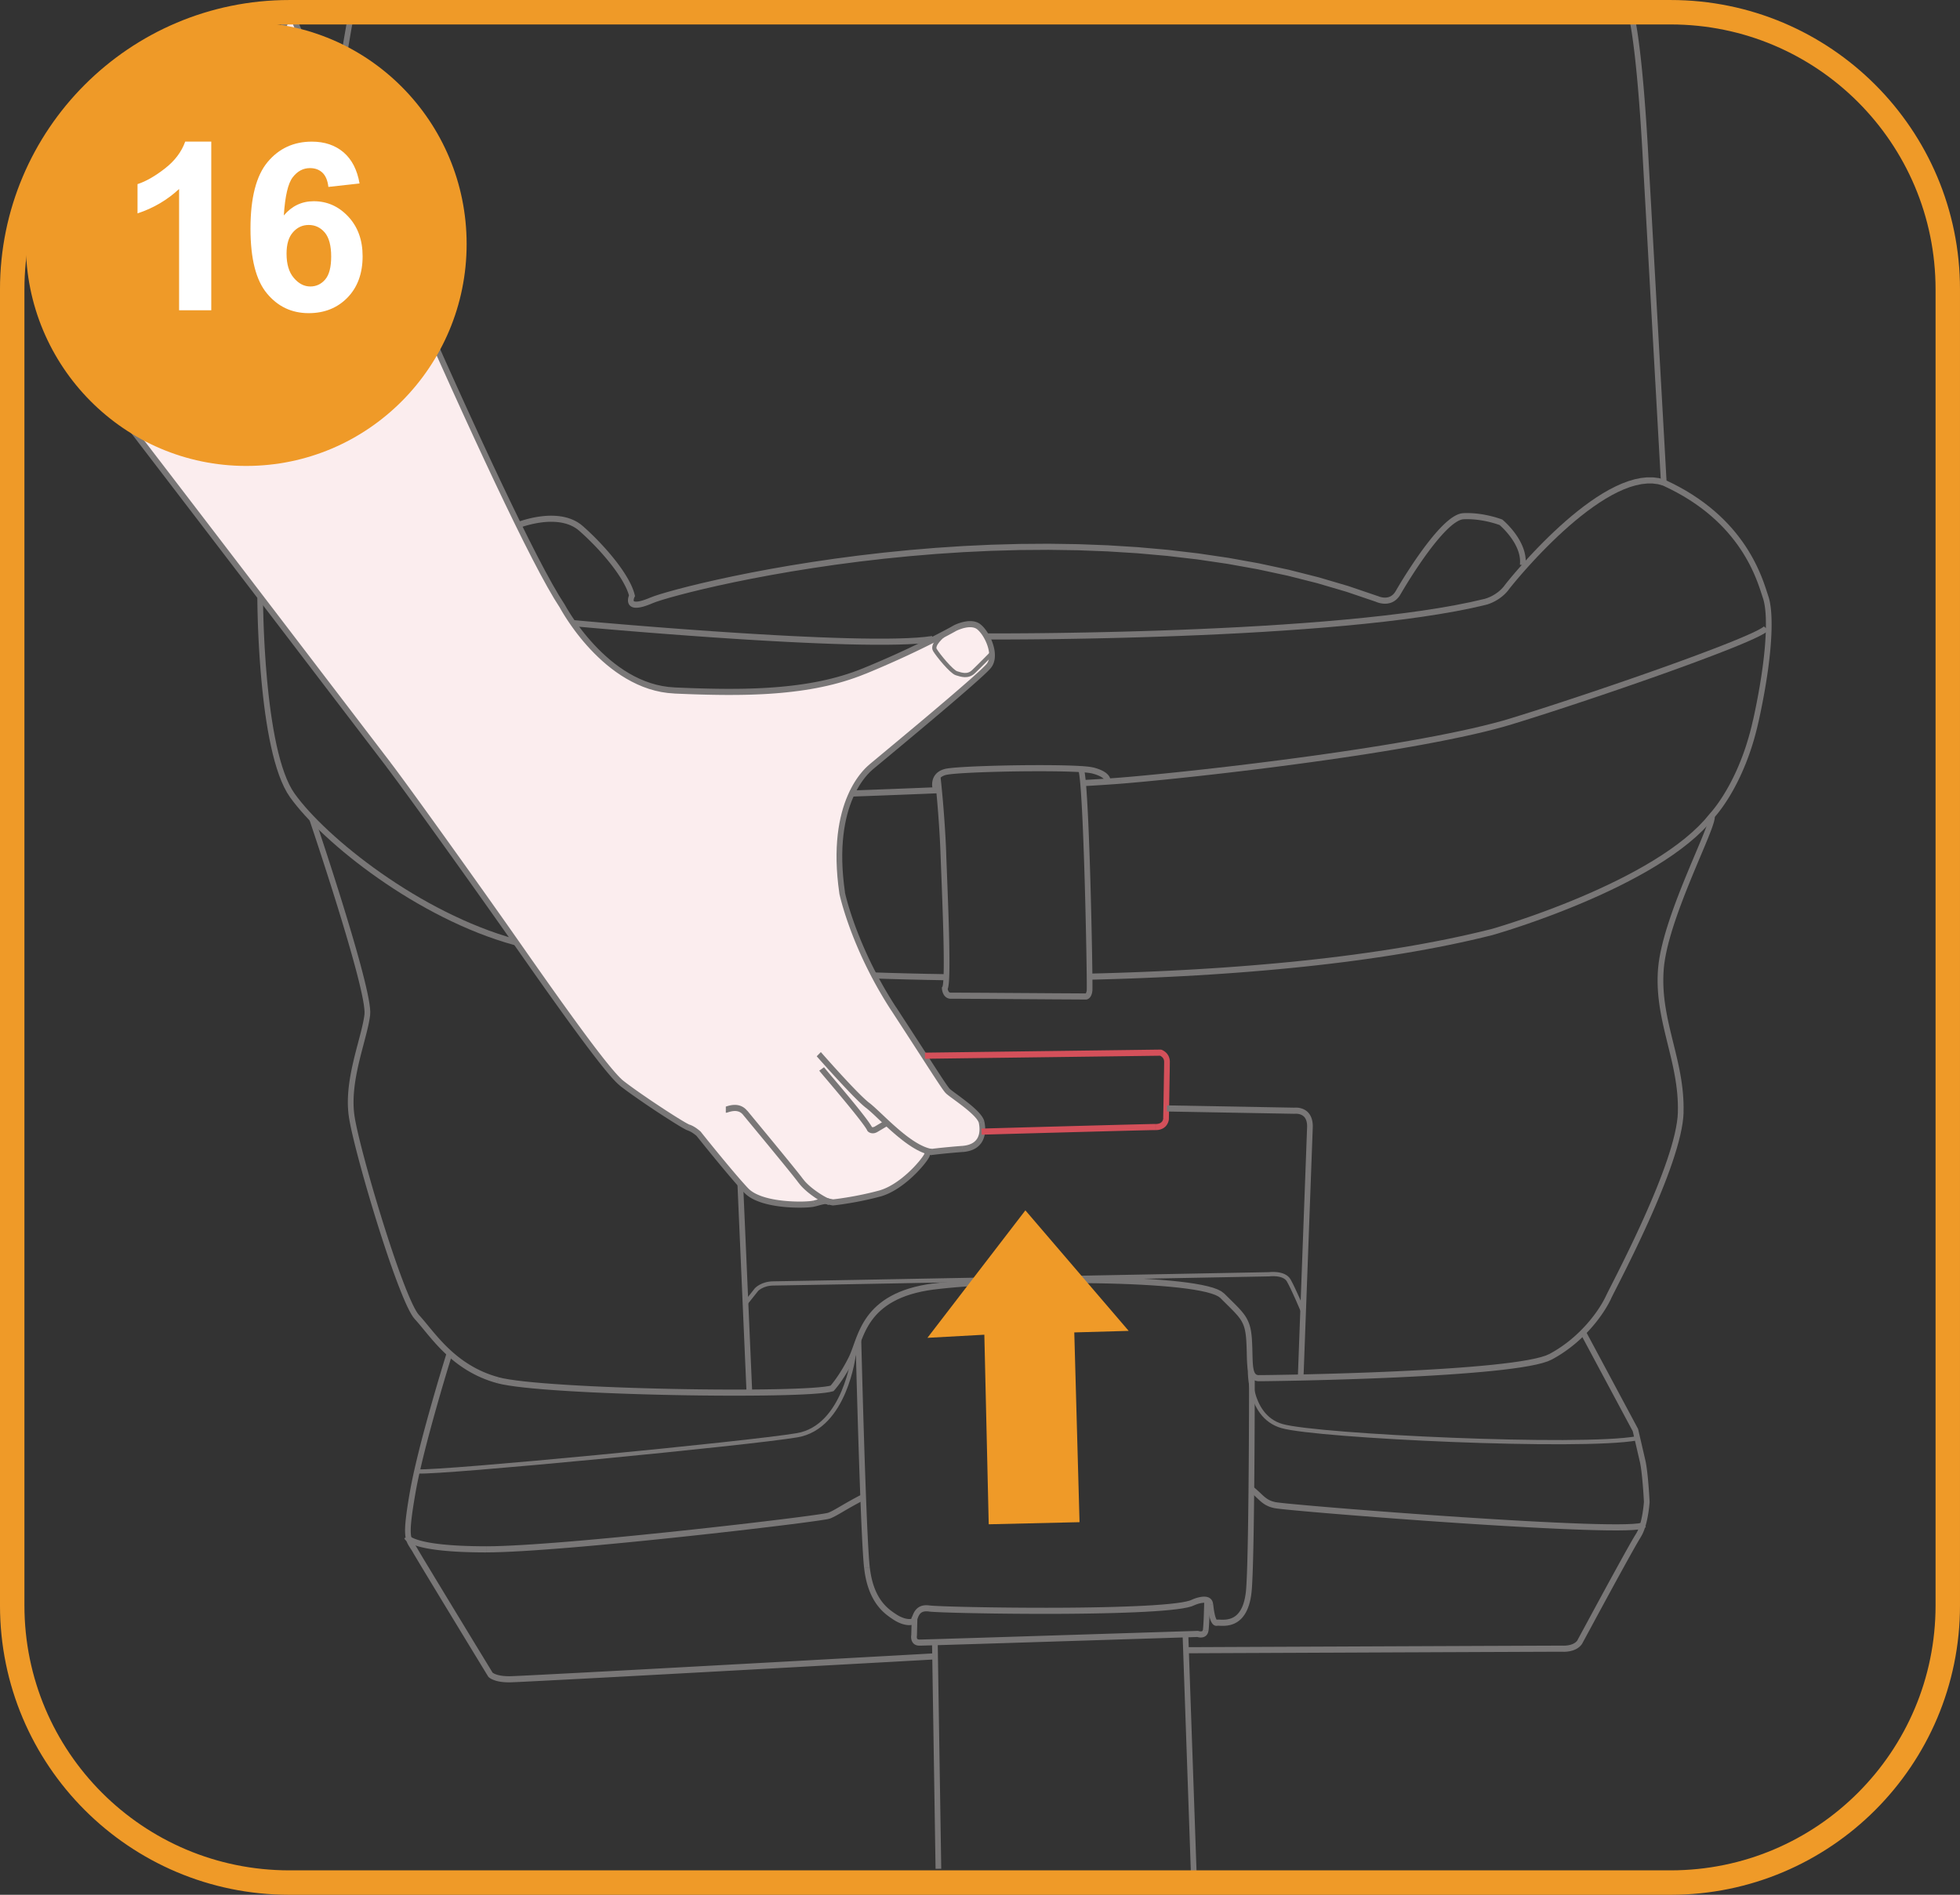 <?xml version="1.0" encoding="UTF-8"?>
<!DOCTYPE svg PUBLIC "-//W3C//DTD SVG 1.1//EN" "http://www.w3.org/Graphics/SVG/1.1/DTD/svg11.dtd">
<!-- Creator: CorelDRAW 2018 (64-Bit) -->
<svg xmlns="http://www.w3.org/2000/svg" xml:space="preserve" width="35.366mm" height="34.188mm" version="1.1" style="shape-rendering:geometricPrecision; text-rendering:geometricPrecision; image-rendering:optimizeQuality; fill-rule:evenodd; clip-rule:evenodd"
viewBox="0 0 1513.62 1463.19"
 xmlns:xlink="http://www.w3.org/1999/xlink">
 <rect x="0" y="0" width="1513.62" height="1463.19" fill="#333333" stroke="none"/>
 <defs>
  <style type="text/css">
   <![CDATA[
    .str1 {stroke:#EF9A28;stroke-width:18.87;stroke-miterlimit:4}
    .str2 {stroke:#EF9A28;stroke-width:10.7;stroke-miterlimit:4}
    .str0 {stroke:#797777;stroke-width:3.26;stroke-miterlimit:22.926}
    .fil2 {fill:none;fill-rule:nonzero}
    .fil5 {fill:white;fill-rule:nonzero}
    .fil4 {fill:#EF9A28;fill-rule:nonzero}
    .fil1 {fill:#FBEDEE;fill-rule:nonzero}
    .fil3 {fill:#D4505A;fill-rule:nonzero}
    .fil0 {fill:#797777;fill-rule:nonzero}
   ]]>
  </style>
 </defs>
 <g id="Слой_x0020_1">
  <g>
   <path class="fil0" d="M1152.03 717.37l1.12 4.56 -0.06 0.02 -8.28 2.04 -8.43 1.97 -8.56 1.9 -8.7 1.83 -8.82 1.76 -8.94 1.69 -9.06 1.63 -9.18 1.56 -9.29 1.5 -9.39 1.43 -9.49 1.37 -9.58 1.31 -9.68 1.25 -9.76 1.19 -9.84 1.13 -9.92 1.07 -9.99 1.01 -10.06 0.96 -10.12 0.9 -10.18 0.85 -10.22 0.8 -10.28 0.74 -10.31 0.69 -10.36 0.64 -10.39 0.59 -10.42 0.54 -10.45 0.49 -10.46 0.45 -10.48 0.4 -10.49 0.36 -10.49 0.31 -10.49 0.27 -0.09 -4.72 10.47 -0.27 10.48 -0.31 10.47 -0.36 10.46 -0.4 10.44 -0.45 10.42 -0.49 10.4 -0.54 10.37 -0.59 10.34 -0.64 10.3 -0.68 10.25 -0.74 10.21 -0.8 10.15 -0.85 10.1 -0.89 10.03 -0.96 9.96 -1.01 9.89 -1.07 9.81 -1.12 9.74 -1.19 9.65 -1.25 9.56 -1.31 9.46 -1.37 9.36 -1.43 9.25 -1.49 9.15 -1.55 9.02 -1.63 8.91 -1.69 8.78 -1.75 8.65 -1.82 8.52 -1.89 8.38 -1.96 8.23 -2.03 -0.06 0.02zm1.12 4.56l-0.06 0.02 -0 0 0.06 -0.02zm167.34 -93.69l3.03 3.42 0.16 -0.19 -4.27 5.08 -4.72 4.95 -5.14 4.84 -5.52 4.7 -5.86 4.58 -6.16 4.45 -6.42 4.32 -6.64 4.19 -6.83 4.06 -6.98 3.92 -7.08 3.78 -7.15 3.64 -7.18 3.49 -7.17 3.35 -7.13 3.19 -7.04 3.04 -6.91 2.88 -6.75 2.72 -6.55 2.56 -6.31 2.39 -6.03 2.22 -5.71 2.04 -5.35 1.86 -4.96 1.68 -4.52 1.5 -4.05 1.31 -3.53 1.11 -2.98 0.92 -2.38 0.73 -1.76 0.52 -1.08 0.31 -0.38 0.11 -1.12 -4.56 0.36 -0.1 1.07 -0.31 1.73 -0.51 2.36 -0.72 2.95 -0.92 3.51 -1.11 4.01 -1.3 4.49 -1.49 4.93 -1.67 5.32 -1.85 5.68 -2.03 6 -2.2 6.27 -2.37 6.51 -2.54 6.71 -2.7 6.87 -2.86 6.99 -3.02 7.07 -3.17 7.11 -3.32 7.12 -3.46 7.07 -3.6 7 -3.74 6.89 -3.87 6.73 -4 6.54 -4.13 6.31 -4.25 6.03 -4.36 5.72 -4.47 5.36 -4.58 4.97 -4.67 4.55 -4.76 4.07 -4.84 0.16 -0.19zm-0.16 0.19l0.09 -0.11 0.08 -0.08 -0.16 0.19zm33.43 -72.2l4.27 1.09 0 0 -1.07 4.62 -1.14 4.47 -1.19 4.32 -1.24 4.17 -1.3 4.01 -1.33 3.86 -1.37 3.71 -1.39 3.57 -1.41 3.41 -1.43 3.27 -1.43 3.12 -1.43 2.97 -1.43 2.82 -1.41 2.67 -1.4 2.53 -1.37 2.38 -1.34 2.23 -1.3 2.08 -1.25 1.93 -1.2 1.8 -1.15 1.65 -1.08 1.5 -1.01 1.37 -0.93 1.22 -0.85 1.07 -0.76 0.94 -0.67 0.8 -0.56 0.64 -0.45 0.51 -0.34 0.38 -0.21 0.22 -0.09 0.1 -3.03 -3.42 0.03 -0.04 0.18 -0.2 0.29 -0.32 0.41 -0.47 0.53 -0.61 0.62 -0.74 0.71 -0.88 0.81 -1.03 0.89 -1.16 0.97 -1.31 1.04 -1.44 1.1 -1.59 1.16 -1.73 1.21 -1.87 1.25 -2.02 1.3 -2.16 1.32 -2.31 1.35 -2.45 1.37 -2.59 1.39 -2.74 1.39 -2.88 1.4 -3.03 1.38 -3.18 1.37 -3.33 1.36 -3.47 1.33 -3.62 1.3 -3.77 1.26 -3.92 1.22 -4.07 1.17 -4.22 1.11 -4.37 1.04 -4.52 0 0zm7.72 -94.25l4.13 -1.61 0 0 0.43 1.4 0.39 1.5 0.35 1.6 0.3 1.71 0.27 1.81 0.23 1.92 0.19 2.02 0.15 2.14 0.11 2.25 0.07 2.35 0.03 2.46 -0.01 2.56 -0.05 2.67 -0.1 2.78 -0.14 2.89 -0.18 2.99 -0.23 3.1 -0.27 3.21 -0.32 3.31 -0.37 3.42 -0.42 3.51 -0.46 3.62 -0.52 3.72 -0.57 3.82 -0.62 3.93 -0.67 4.03 -0.72 4.13 -0.78 4.22 -0.83 4.33 -0.89 4.43 -0.94 4.52 -1 4.61 -4.27 -1.09 0.99 -4.58 0.93 -4.49 0.88 -4.38 0.82 -4.28 0.77 -4.19 0.72 -4.08 0.66 -3.98 0.61 -3.88 0.56 -3.78 0.51 -3.68 0.46 -3.57 0.41 -3.46 0.36 -3.36 0.32 -3.25 0.27 -3.15 0.22 -3.04 0.18 -2.93 0.14 -2.82 0.09 -2.7 0.05 -2.6 0.01 -2.49 -0.03 -2.38 -0.06 -2.25 -0.11 -2.14 -0.14 -2.02 -0.18 -1.9 -0.21 -1.79 -0.25 -1.66 -0.28 -1.55 -0.31 -1.42 -0.33 -1.29 -0.36 -1.16 0 0zm-78.82 -89.18l4.38 -0.28 -1.34 -2.03 5.76 2.74 5.47 2.85 5.2 2.94 4.93 3.03 4.66 3.1 4.4 3.16 4.16 3.22 3.91 3.26 3.68 3.3 3.45 3.32 3.23 3.34 3.03 3.34 2.81 3.34 2.62 3.32 2.44 3.3 2.25 3.26 2.08 3.22 1.92 3.16 1.76 3.1 1.61 3.02 1.47 2.94 1.33 2.84 1.22 2.73 1.09 2.61 0.98 2.49 0.88 2.35 0.79 2.21 0.7 2.05 0.62 1.88 0.55 1.7 0.49 1.5 0.42 1.29 -4.13 1.61 -0.44 -1.34 -0.49 -1.52 -0.55 -1.68 -0.6 -1.84 -0.68 -1.99 -0.76 -2.14 -0.85 -2.28 -0.95 -2.4 -1.05 -2.53 -1.16 -2.63 -1.29 -2.73 -1.41 -2.82 -1.55 -2.91 -1.7 -2.98 -1.84 -3.05 -2.01 -3.1 -2.17 -3.14 -2.35 -3.18 -2.53 -3.2 -2.72 -3.22 -2.91 -3.23 -3.13 -3.22 -3.33 -3.21 -3.56 -3.19 -3.79 -3.16 -4.03 -3.12 -4.28 -3.07 -4.53 -3.01 -4.79 -2.94 -5.07 -2.86 -5.34 -2.78 -5.63 -2.68 -1.34 -2.03zm1.34 2.03l-1.25 -0.57 -0.08 -1.46 1.34 2.03zm-15.54 -255.78l4.38 -0.28 0 0 0.42 7.58 0.46 8.11 0.48 8.58 0.51 9 0.53 9.38 0.54 9.7 0.56 9.97 0.57 10.19 0.58 10.37 0.59 10.49 0.59 10.56 0.59 10.58 0.59 10.56 0.59 10.48 0.58 10.35 0.57 10.17 0.56 9.95 0.54 9.67 0.53 9.34 0.5 8.96 0.48 8.53 0.45 8.05 0.42 7.52 0.39 6.94 0.35 6.32 0.32 5.64 0.27 4.91 0.23 4.13 0.18 3.3 0.14 2.42 0.08 1.49 0.03 0.51 -4.38 0.28 -0.03 -0.51 -0.08 -1.49 -0.14 -2.42 -0.18 -3.3 -0.23 -4.13 -0.27 -4.91 -0.32 -5.64 -0.35 -6.32 -0.39 -6.94 -0.42 -7.52 -0.45 -8.05 -0.48 -8.53 -0.5 -8.96 -0.53 -9.34 -0.54 -9.67 -0.56 -9.95 -0.57 -10.17 -0.58 -10.35 -0.59 -10.48 -0.59 -10.56 -0.59 -10.58 -0.59 -10.56 -0.59 -10.49 -0.58 -10.37 -0.57 -10.19 -0.56 -9.97 -0.54 -9.7 -0.53 -9.38 -0.51 -9 -0.48 -8.58 -0.46 -8.11 -0.42 -7.58 0 0zm-11.37 -108.86l4.16 -1.52 0.25 0.86 0.27 0.98 0.27 1.1 0.29 1.24 0.3 1.38 0.31 1.52 0.32 1.66 0.33 1.82 0.34 1.98 0.35 2.14 0.35 2.3 0.36 2.46 0.37 2.64 0.38 2.82 0.38 3 0.39 3.18 0.39 3.37 0.39 3.56 0.4 3.75 0.4 3.96 0.4 4.16 0.4 4.37 0.41 4.58 0.4 4.79 0.4 5.01 0.4 5.23 0.4 5.46 0.4 5.69 0.39 5.92 0.39 6.15 0.39 6.4 0.38 6.64 -4.38 0.28 -0.38 -6.63 -0.39 -6.39 -0.39 -6.14 -0.39 -5.91 -0.39 -5.66 -0.4 -5.44 -0.4 -5.21 -0.4 -4.99 -0.4 -4.77 -0.4 -4.56 -0.4 -4.34 -0.4 -4.14 -0.4 -3.93 -0.39 -3.73 -0.39 -3.54 -0.39 -3.34 -0.38 -3.15 -0.38 -2.97 -0.37 -2.78 -0.37 -2.61 -0.35 -2.44 -0.35 -2.26 -0.34 -2.09 -0.33 -1.93 -0.32 -1.77 -0.31 -1.61 -0.29 -1.46 -0.29 -1.31 -0.27 -1.16 -0.26 -1.01 -0.24 -0.87 -0.22 -0.72z"/>
  </g>
  <g>
   <path class="fil0" d="M227.47 612.78l-3.48 2.88 0 0 -2.37 -3.66 -2.19 -4.1 -2.03 -4.48 -1.89 -4.84 -1.75 -5.17 -1.62 -5.46 -1.5 -5.71 -1.37 -5.94 -1.27 -6.12 -1.16 -6.27 -1.06 -6.39 -0.96 -6.46 -0.86 -6.51 -0.78 -6.51 -0.7 -6.48 -0.62 -6.42 -0.55 -6.31 -0.48 -6.17 -0.42 -5.99 -0.36 -5.78 -0.3 -5.53 -0.25 -5.24 -0.21 -4.92 -0.17 -4.56 -0.12 -4.16 -0.1 -3.73 -0.07 -3.26 -0.05 -2.74 -0.03 -2.2 -0.02 -1.62 -0 -1.01 0 -0.35 4.39 0 0 0.33 0 0.98 0.02 1.6 0.03 2.19 0.05 2.73 0.07 3.23 0.1 3.7 0.12 4.13 0.16 4.53 0.21 4.89 0.25 5.21 0.3 5.5 0.36 5.74 0.41 5.96 0.48 6.12 0.54 6.27 0.62 6.36 0.69 6.42 0.77 6.45 0.86 6.43 0.95 6.39 1.04 6.3 1.14 6.18 1.24 6.01 1.35 5.81 1.46 5.57 1.57 5.29 1.69 4.97 1.8 4.62 1.91 4.22 2.03 3.78 2.13 3.31 0 0zm170.77 112.45l-1.09 4.57 0 0 -7.02 -2.05 -6.99 -2.25 -6.97 -2.45 -6.94 -2.64 -6.89 -2.82 -6.83 -2.98 -6.77 -3.14 -6.7 -3.28 -6.63 -3.41 -6.54 -3.54 -6.45 -3.64 -6.34 -3.74 -6.22 -3.82 -6.11 -3.9 -5.97 -3.97 -5.84 -4.02 -5.7 -4.06 -5.54 -4.09 -5.38 -4.11 -5.21 -4.12 -5.03 -4.12 -4.84 -4.1 -4.64 -4.08 -4.44 -4.04 -4.22 -3.99 -4.01 -3.94 -3.78 -3.87 -3.54 -3.79 -3.3 -3.71 -3.04 -3.6 -2.78 -3.5 -2.51 -3.38 3.48 -2.88 2.41 3.24 2.69 3.39 2.96 3.51 3.22 3.62 3.47 3.71 3.71 3.8 3.94 3.87 4.16 3.93 4.38 3.99 4.58 4.03 4.78 4.05 4.97 4.07 5.15 4.07 5.32 4.07 5.48 4.05 5.64 4.02 5.78 3.98 5.91 3.92 6.04 3.86 6.16 3.79 6.27 3.7 6.37 3.6 6.47 3.49 6.55 3.37 6.63 3.24 6.69 3.1 6.75 2.95 6.8 2.78 6.83 2.61 6.87 2.42 6.89 2.22 6.9 2.01 0 0zm332.12 27.01l-0.06 4.72 -14.65 -0.26 -14.52 -0.33 -14.38 -0.39 -14.22 -0.45 -14.05 -0.51 -13.86 -0.56 -13.66 -0.61 -13.44 -0.65 -13.21 -0.71 -12.96 -0.75 -12.71 -0.79 -12.43 -0.83 -12.14 -0.86 -11.84 -0.89 -11.52 -0.92 -11.19 -0.95 -10.85 -0.98 -10.48 -1 -10.11 -1.01 -9.72 -1.03 -9.32 -1.05 -8.9 -1.06 -8.47 -1.06 -8.02 -1.07 -7.56 -1.07 -7.09 -1.07 -6.6 -1.07 -6.1 -1.07 -5.59 -1.06 -5.06 -1.04 -4.52 -1.04 -3.97 -1.02 1.09 -4.57 3.85 0.99 4.43 1.01 4.99 1.04 5.52 1.04 6.05 1.06 6.56 1.06 7.05 1.07 7.53 1.06 7.99 1.07 8.44 1.06 8.88 1.06 9.29 1.04 9.7 1.03 10.09 1.01 10.46 1 10.83 0.97 11.17 0.95 11.5 0.92 11.82 0.89 12.12 0.86 12.41 0.83 12.69 0.79 12.95 0.75 13.19 0.71 13.42 0.65 13.64 0.61 13.84 0.56 14.03 0.51 14.2 0.45 14.36 0.39 14.5 0.33 14.63 0.26z"/>
  </g>
  <g>
   <polygon class="fil0" points="269.35,8.97 273.66,9.9 273.04,13.24 272.42,16.6 271.82,19.96 271.22,23.33 270.63,26.71 270.06,30.07 269.49,33.4 268.94,36.71 268.4,39.98 267.87,43.21 267.36,46.38 266.86,49.5 266.38,52.53 265.92,55.5 265.47,58.37 265.04,61.15 264.64,63.83 264.25,66.39 263.88,68.83 263.54,71.15 263.22,73.33 262.92,75.36 262.65,77.23 262.4,78.95 262.18,80.49 261.98,81.86 261.82,83.04 261.68,84.02 261.57,84.8 261.49,85.37 261.44,85.71 261.42,85.82 257.08,85.13 257.1,85.01 257.15,84.66 257.23,84.09 257.34,83.31 257.48,82.33 257.64,81.15 257.84,79.78 258.06,78.23 258.31,76.51 258.58,74.62 258.88,72.59 259.2,70.41 259.55,68.09 259.92,65.64 260.31,63.07 260.71,60.39 261.14,57.6 261.59,54.72 262.05,51.75 262.53,48.7 263.03,45.58 263.55,42.4 264.07,39.16 264.62,35.88 265.17,32.56 265.74,29.21 266.32,25.84 266.91,22.46 267.51,19.07 268.12,15.69 268.73,12.32 "/>
  </g>
  <path class="fil1" d="M224.73 9.44c9.38,22.28 165.58,392.81 209.39,458.43 0,0 33.16,62.95 86.71,65.31 53.56,2.36 104.21,2.36 146.47,-14.95 42.26,-17.31 69.95,-33.05 69.95,-33.05 0,0 12.02,-6.3 18.58,-1.18 6.56,5.11 14.2,21.64 8.01,29.9 -6.19,8.26 -88.35,75.93 -91.08,78.29 -2.73,2.36 -32.79,26.56 -22.41,97.37 0,0 8.74,41.9 39.9,89.7 31.15,47.8 38.8,60.19 41.53,63.14 2.73,2.95 24.59,16.52 26.23,24.19 1.64,7.67 0.82,19.47 -14.75,20.65 -15.57,1.18 -24.05,2.36 -24.05,2.36 0,0 -2.46,-1.18 -3.28,2.06 -0.82,3.25 -18.3,25.08 -36.89,30.1 -18.58,5.02 -35.8,6.79 -35.8,6.79 0,0 -1.91,-0.3 -4.1,-0.89 -2.19,-0.59 -4.92,0.3 -10.38,1.77 -5.47,1.48 -40.72,2.36 -52.47,-10.03 -11.75,-12.39 -36.89,-43.96 -36.89,-43.96 0,0 -3.83,-3.54 -7.65,-4.72 -3.83,-1.18 -38.24,-23.6 -51.73,-34.23 -13.48,-10.62 -65.59,-86.16 -91.09,-122.35 -25.5,-36.19 -75.05,-105.43 -88.9,-123.53 -13.85,-18.1 -195.28,-255.71 -212.04,-276.96l135.79 -304.22 0.92 0z"/>
  <g>
   <path class="fil0" d="M436.04 466.7l-3.82 2.33 0.12 0.21 -4.49 -7.12 -5.08 -8.76 -5.63 -10.28 -6.14 -11.7 -6.6 -13 -7.02 -14.19 -7.39 -15.25 -7.72 -16.19 -7.99 -17.03 -8.23 -17.73 -8.41 -18.32 -8.55 -18.79 -8.63 -19.14 -8.67 -19.37 -8.67 -19.49 -8.61 -19.48 -8.51 -19.35 -8.36 -19.11 -8.17 -18.73 -7.92 -18.25 -7.63 -17.65 -7.3 -16.92 -6.91 -16.07 -6.48 -15.11 -5.99 -14.03 -5.47 -12.82 -4.89 -11.5 -4.27 -10.05 -3.6 -8.5 -2.88 -6.81 -2.11 -5.01 -1.3 -3.09 4 -1.94 1.3 3.09 2.11 5.01 2.88 6.81 3.6 8.49 4.27 10.05 4.88 11.5 5.47 12.82 5.99 14.02 6.48 15.11 6.9 16.07 7.3 16.92 7.63 17.64 7.92 18.24 8.16 18.73 8.36 19.1 8.5 19.34 8.61 19.47 8.66 19.47 8.67 19.37 8.62 19.13 8.54 18.78 8.4 18.3 8.22 17.71 7.98 17 7.71 16.17 7.37 15.21 7 14.14 6.57 12.95 6.1 11.63 5.58 10.19 5 8.63 4.37 6.93 0.12 0.21zm-0.12 -0.21l0.06 0.08 0.07 0.13 -0.12 -0.21zm85.02 64.33l-0.18 4.72 0 0 -5.1 -0.41 -4.98 -0.74 -4.84 -1.07 -4.71 -1.36 -4.58 -1.63 -4.43 -1.88 -4.29 -2.1 -4.16 -2.3 -4.01 -2.47 -3.86 -2.62 -3.71 -2.75 -3.56 -2.86 -3.4 -2.94 -3.24 -3 -3.09 -3.04 -2.94 -3.05 -2.77 -3.04 -2.61 -3.01 -2.44 -2.96 -2.28 -2.88 -2.11 -2.79 -1.93 -2.66 -1.76 -2.52 -1.59 -2.35 -1.41 -2.16 -1.23 -1.95 -1.05 -1.71 -0.87 -1.46 -0.68 -1.18 -0.49 -0.87 -0.3 -0.54 -0.12 -0.21 3.82 -2.33 0.08 0.15 0.28 0.51 0.47 0.83 0.65 1.13 0.83 1.4 1.02 1.66 1.19 1.89 1.37 2.1 1.55 2.29 1.72 2.45 1.88 2.59 2.05 2.71 2.22 2.8 2.38 2.88 2.54 2.92 2.69 2.96 2.84 2.96 3 2.94 3.14 2.91 3.28 2.84 3.43 2.76 3.57 2.65 3.7 2.52 3.83 2.37 3.97 2.2 4.1 2 4.22 1.78 4.34 1.55 4.46 1.28 4.58 1.01 4.7 0.71 4.82 0.38 0 0zm145.59 -14.8l1.57 4.41 0 0 -4.04 1.59 -4.09 1.49 -4.13 1.4 -4.17 1.3 -4.22 1.21 -4.26 1.12 -4.31 1.03 -4.34 0.95 -4.39 0.87 -4.42 0.79 -4.46 0.71 -4.49 0.64 -4.53 0.57 -4.56 0.51 -4.6 0.45 -4.63 0.38 -4.66 0.33 -4.69 0.27 -4.72 0.21 -4.75 0.17 -4.78 0.12 -4.81 0.07 -4.83 0.03 -4.85 -0 -4.88 -0.04 -4.9 -0.07 -4.92 -0.1 -4.95 -0.13 -4.96 -0.15 -4.99 -0.18 -5 -0.2 -5.02 -0.21 0.18 -4.72 5.01 0.21 4.99 0.2 4.97 0.18 4.94 0.15 4.92 0.13 4.9 0.1 4.87 0.07 4.85 0.04 4.83 0 4.8 -0.03 4.76 -0.07 4.74 -0.12 4.71 -0.17 4.68 -0.21 4.64 -0.27 4.61 -0.32 4.58 -0.38 4.54 -0.44 4.5 -0.5 4.46 -0.56 4.43 -0.63 4.39 -0.7 4.35 -0.77 4.3 -0.85 4.26 -0.93 4.22 -1.01 4.17 -1.1 4.13 -1.18 4.08 -1.27 4.04 -1.36 3.98 -1.46 3.93 -1.55 0 0zm69.77 -32.97l1.93 4.25 0.06 -0.03 -0.09 0.05 -0.24 0.14 -0.4 0.22 -0.56 0.31 -0.71 0.39 -0.86 0.47 -1.01 0.55 -1.15 0.62 -1.3 0.7 -1.44 0.76 -1.57 0.83 -1.72 0.89 -1.85 0.95 -1.98 1.01 -2.11 1.07 -2.23 1.12 -2.36 1.17 -2.48 1.22 -2.59 1.27 -2.71 1.31 -2.83 1.35 -2.94 1.39 -3.05 1.43 -3.16 1.45 -3.26 1.49 -3.37 1.51 -3.46 1.54 -3.57 1.56 -3.65 1.58 -3.75 1.6 -3.84 1.61 -3.93 1.62 -1.57 -4.41 3.91 -1.61 3.82 -1.6 3.73 -1.59 3.64 -1.57 3.54 -1.55 3.45 -1.53 3.34 -1.5 3.24 -1.48 3.14 -1.45 3.03 -1.41 2.92 -1.39 2.82 -1.34 2.7 -1.3 2.59 -1.26 2.47 -1.21 2.34 -1.16 2.22 -1.11 2.1 -1.06 1.96 -1.01 1.83 -0.95 1.7 -0.89 1.57 -0.82 1.43 -0.76 1.28 -0.68 1.14 -0.62 1 -0.54 0.85 -0.46 0.7 -0.39 0.55 -0.3 0.4 -0.23 0.24 -0.13 0.07 -0.04 0.06 -0.03zm-0.06 0.03l0.01 -0.01 0.05 -0.03 -0.06 0.03zm20.89 -1l-2.58 3.82 0 0 -0.47 -0.33 -0.49 -0.29 -0.52 -0.24 -0.56 -0.21 -0.58 -0.17 -0.61 -0.13 -0.63 -0.1 -0.65 -0.06 -0.67 -0.03 -0.67 0.01 -0.69 0.04 -0.7 0.06 -0.69 0.09 -0.69 0.12 -0.68 0.14 -0.67 0.15 -0.66 0.17 -0.63 0.18 -0.62 0.19 -0.59 0.2 -0.56 0.2 -0.53 0.19 -0.48 0.19 -0.46 0.19 -0.42 0.17 -0.36 0.16 -0.32 0.15 -0.25 0.12 -0.21 0.1 -0.16 0.08 -0.09 0.05 0 0 -1.93 -4.25 0.07 -0.03 0.12 -0.06 0.17 -0.09 0.24 -0.12 0.31 -0.15 0.36 -0.16 0.42 -0.18 0.47 -0.2 0.51 -0.21 0.56 -0.22 0.6 -0.22 0.62 -0.22 0.67 -0.22 0.69 -0.21 0.74 -0.21 0.76 -0.19 0.77 -0.18 0.8 -0.16 0.82 -0.14 0.84 -0.11 0.84 -0.08 0.86 -0.05 0.88 -0.01 0.87 0.03 0.88 0.08 0.88 0.13 0.88 0.19 0.87 0.26 0.86 0.32 0.85 0.4 0.83 0.48 0.79 0.56 0 0zm8.43 33.29l-3.42 -2.96 0 0 0.41 -0.61 0.36 -0.65 0.3 -0.69 0.24 -0.72 0.2 -0.78 0.15 -0.81 0.09 -0.85 0.04 -0.89 -0.01 -0.92 -0.06 -0.95 -0.11 -0.96 -0.15 -0.98 -0.2 -1 -0.24 -1.01 -0.28 -1.01 -0.32 -1.02 -0.36 -1 -0.39 -1 -0.42 -0.98 -0.45 -0.97 -0.47 -0.94 -0.5 -0.92 -0.51 -0.89 -0.53 -0.86 -0.55 -0.82 -0.55 -0.77 -0.56 -0.72 -0.56 -0.68 -0.55 -0.61 -0.55 -0.56 -0.54 -0.5 -0.51 -0.43 2.58 -3.82 0.72 0.59 0.7 0.65 0.7 0.71 0.69 0.77 0.67 0.81 0.66 0.86 0.64 0.9 0.62 0.94 0.62 0.98 0.58 1.01 0.57 1.04 0.54 1.08 0.51 1.1 0.48 1.12 0.45 1.14 0.41 1.16 0.37 1.17 0.33 1.18 0.29 1.19 0.24 1.2 0.19 1.2 0.13 1.21 0.07 1.2 0.01 1.19 -0.06 1.19 -0.13 1.18 -0.21 1.16 -0.29 1.14 -0.38 1.12 -0.48 1.08 -0.56 1.04 -0.67 0.98 0 0zm-91.41 78.65l-2.75 -3.68 0 0 0.51 -0.43 0.92 -0.77 1.33 -1.1 1.71 -1.42 2.07 -1.72 2.38 -1.98 2.67 -2.22 2.94 -2.45 3.18 -2.65 3.39 -2.82 3.57 -2.98 3.72 -3.11 3.85 -3.22 3.95 -3.3 4.01 -3.36 4.05 -3.41 4.06 -3.43 4.04 -3.42 3.99 -3.39 3.92 -3.33 3.81 -3.26 3.68 -3.17 3.52 -3.05 3.33 -2.9 3.11 -2.73 2.86 -2.54 2.59 -2.33 2.27 -2.09 1.93 -1.83 1.57 -1.54 1.15 -1.2 0.66 -0.77 3.42 2.96 -0.93 1.12 -1.28 1.34 -1.64 1.61 -1.99 1.88 -2.32 2.12 -2.61 2.36 -2.88 2.56 -3.12 2.75 -3.35 2.91 -3.53 3.06 -3.69 3.18 -3.82 3.27 -3.92 3.34 -3.99 3.39 -4.05 3.42 -4.07 3.43 -4.05 3.41 -4.01 3.37 -3.95 3.3 -3.85 3.22 -3.73 3.12 -3.57 2.98 -3.39 2.82 -3.18 2.65 -2.94 2.45 -2.68 2.23 -2.38 1.98 -2.06 1.71 -1.71 1.42 -1.33 1.1 -0.92 0.77 -0.46 0.39 0 0zm-21.64 95.01l-4.28 1.04 -0.03 -0.15 -0.86 -6.57 -0.64 -6.31 -0.42 -6.05 -0.23 -5.79 -0.03 -5.54 0.15 -5.29 0.31 -5.05 0.46 -4.81 0.6 -4.57 0.73 -4.34 0.85 -4.11 0.95 -3.89 1.04 -3.67 1.12 -3.45 1.19 -3.24 1.25 -3.03 1.28 -2.83 1.31 -2.63 1.33 -2.44 1.33 -2.25 1.32 -2.06 1.3 -1.88 1.26 -1.7 1.22 -1.53 1.16 -1.37 1.08 -1.2 0.99 -1.04 0.9 -0.89 0.78 -0.73 0.65 -0.58 0.51 -0.44 0.33 -0.29 2.75 3.68 -0.33 0.29 -0.46 0.4 -0.58 0.53 -0.7 0.65 -0.8 0.8 -0.9 0.95 -0.99 1.1 -1.06 1.25 -1.12 1.41 -1.17 1.58 -1.21 1.75 -1.23 1.92 -1.25 2.11 -1.25 2.29 -1.23 2.47 -1.21 2.67 -1.18 2.86 -1.12 3.07 -1.07 3.28 -0.99 3.49 -0.9 3.71 -0.81 3.93 -0.71 4.16 -0.58 4.39 -0.45 4.63 -0.3 4.87 -0.14 5.12 0.03 5.37 0.22 5.63 0.42 5.89 0.62 6.16 0.85 6.43 -0.03 -0.15zm-4.28 1.04l-0.03 -0.13 -0 -0.02 0.03 0.15zm43.83 87.83l-3.6 2.7 0 0 -2.88 -4.49 -2.75 -4.46 -2.62 -4.41 -2.5 -4.35 -2.38 -4.29 -2.25 -4.22 -2.14 -4.15 -2.02 -4.07 -1.91 -3.97 -1.81 -3.89 -1.69 -3.78 -1.59 -3.68 -1.49 -3.56 -1.39 -3.45 -1.29 -3.31 -1.2 -3.18 -1.1 -3.04 -1.01 -2.89 -0.93 -2.74 -0.85 -2.58 -0.76 -2.41 -0.68 -2.24 -0.61 -2.05 -0.53 -1.87 -0.46 -1.68 -0.39 -1.48 -0.33 -1.27 -0.26 -1.06 -0.2 -0.84 -0.14 -0.62 -0.08 -0.37 -0.03 -0.15 4.28 -1.04 0.02 0.09 0.08 0.36 0.12 0.56 0.19 0.8 0.25 1.02 0.32 1.23 0.38 1.43 0.45 1.63 0.52 1.83 0.59 2.01 0.67 2.19 0.75 2.36 0.83 2.53 0.91 2.69 1 2.85 1.08 2.98 1.18 3.12 1.27 3.26 1.36 3.39 1.47 3.51 1.56 3.62 1.66 3.72 1.77 3.83 1.88 3.92 1.99 4 2.11 4.09 2.22 4.16 2.34 4.22 2.45 4.29 2.59 4.34 2.7 4.39 2.83 4.43 0 0zm41.29 62.83l-3.11 3.33 0 0 -0.33 -0.37 -0.34 -0.42 -0.37 -0.46 -0.41 -0.53 -0.44 -0.6 -0.48 -0.67 -0.53 -0.75 -0.58 -0.84 -0.63 -0.94 -0.68 -1.02 -0.75 -1.12 -0.82 -1.24 -0.89 -1.34 -0.95 -1.46 -1.04 -1.58 -1.11 -1.71 -1.19 -1.84 -1.29 -1.97 -1.37 -2.12 -1.46 -2.26 -1.56 -2.41 -1.66 -2.57 -1.76 -2.73 -1.87 -2.89 -1.98 -3.06 -2.1 -3.23 -2.21 -3.42 -2.33 -3.6 -2.46 -3.78 -2.59 -3.98 -2.72 -4.18 -2.85 -4.38 3.6 -2.7 2.85 4.38 2.72 4.18 2.59 3.98 2.46 3.78 2.34 3.6 2.21 3.42 2.1 3.23 1.98 3.06 1.87 2.89 1.76 2.73 1.66 2.56 1.56 2.41 1.46 2.26 1.37 2.11 1.28 1.97 1.19 1.84 1.11 1.7 1.03 1.58 0.95 1.45 0.88 1.34 0.81 1.22 0.74 1.11 0.68 1.01 0.62 0.9 0.56 0.81 0.5 0.72 0.45 0.63 0.4 0.55 0.36 0.47 0.31 0.39 0.27 0.32 0.21 0.24 0 0zm26.82 25.33l-4.28 1.05 0 0 -0.12 -0.42 -0.22 -0.52 -0.34 -0.62 -0.44 -0.68 -0.53 -0.74 -0.63 -0.78 -0.71 -0.82 -0.79 -0.83 -0.86 -0.86 -0.92 -0.88 -0.96 -0.89 -1.01 -0.89 -1.04 -0.89 -1.08 -0.89 -1.09 -0.89 -1.11 -0.88 -1.11 -0.86 -1.11 -0.85 -1.1 -0.83 -1.09 -0.82 -1.07 -0.79 -1.03 -0.76 -0.99 -0.73 -0.95 -0.7 -0.9 -0.66 -0.84 -0.62 -0.77 -0.58 -0.71 -0.54 -0.63 -0.5 -0.56 -0.46 -0.49 -0.44 -0.43 -0.43 3.11 -3.33 0.19 0.19 0.34 0.3 0.47 0.38 0.57 0.46 0.67 0.51 0.75 0.56 0.83 0.62 0.88 0.65 0.95 0.7 1 0.73 1.04 0.77 1.07 0.8 1.1 0.83 1.12 0.85 1.13 0.87 1.14 0.89 1.14 0.91 1.13 0.91 1.12 0.93 1.1 0.94 1.07 0.94 1.03 0.95 0.99 0.95 0.95 0.95 0.89 0.95 0.83 0.95 0.77 0.95 0.69 0.95 0.61 0.96 0.52 0.97 0.43 1.01 0.3 1.05 0 0zm-16.74 23.53l-0.31 -4.71 0 0 1.32 -0.13 1.23 -0.18 1.13 -0.24 1.06 -0.28 0.97 -0.33 0.89 -0.36 0.82 -0.39 0.74 -0.43 0.67 -0.45 0.62 -0.48 0.55 -0.51 0.51 -0.53 0.45 -0.55 0.4 -0.56 0.36 -0.59 0.32 -0.6 0.28 -0.63 0.24 -0.66 0.21 -0.66 0.17 -0.68 0.14 -0.69 0.1 -0.71 0.07 -0.72 0.05 -0.72 0.01 -0.73 -0.01 -0.73 -0.03 -0.73 -0.06 -0.71 -0.08 -0.71 -0.1 -0.7 -0.12 -0.69 -0.13 -0.66 4.28 -1.05 0.16 0.8 0.14 0.82 0.12 0.84 0.1 0.86 0.08 0.89 0.04 0.9 0.01 0.91 -0.02 0.92 -0.06 0.93 -0.1 0.93 -0.14 0.94 -0.18 0.94 -0.24 0.94 -0.29 0.93 -0.34 0.92 -0.4 0.91 -0.46 0.89 -0.53 0.87 -0.59 0.84 -0.66 0.8 -0.73 0.77 -0.8 0.73 -0.86 0.68 -0.94 0.63 -1.01 0.57 -1.07 0.52 -1.14 0.46 -1.22 0.4 -1.29 0.35 -1.37 0.28 -1.44 0.22 -1.52 0.15 0 0zm-25.1 2.16l1.79 -4.31 -1.18 -0.19 0.04 -0 0.07 -0.01 0.12 -0.02 0.17 -0.02 0.22 -0.03 0.27 -0.03 0.33 -0.05 0.38 -0.04 0.41 -0.05 0.45 -0.06 0.52 -0.06 0.56 -0.06 0.6 -0.07 0.64 -0.07 0.7 -0.08 0.75 -0.09 0.79 -0.08 0.83 -0.09 0.88 -0.09 0.92 -0.09 0.97 -0.1 1.02 -0.1 1.06 -0.1 1.1 -0.1 1.14 -0.11 1.19 -0.11 1.23 -0.11 1.28 -0.11 1.32 -0.11 1.36 -0.11 1.4 -0.11 1.44 -0.11 0.31 4.71 -1.43 0.11 -1.4 0.11 -1.35 0.11 -1.31 0.11 -1.27 0.11 -1.22 0.11 -1.18 0.1 -1.13 0.11 -1.1 0.1 -1.05 0.1 -1 0.1 -0.95 0.1 -0.92 0.09 -0.87 0.09 -0.83 0.09 -0.78 0.08 -0.73 0.08 -0.69 0.08 -0.65 0.07 -0.6 0.07 -0.54 0.06 -0.5 0.06 -0.46 0.06 -0.42 0.05 -0.35 0.04 -0.31 0.04 -0.27 0.03 -0.22 0.03 -0.17 0.02 -0.12 0.02 -0.07 0.01 -0.01 0 -1.18 -0.19zm1.18 0.19l-0.61 0.09 -0.57 -0.27 1.18 0.19zm-1.44 0.34l-4.24 -1.23 0 -0 0.12 -0.41 0.13 -0.4 0.16 -0.39 0.17 -0.35 0.2 -0.35 0.23 -0.33 0.23 -0.3 0.25 -0.27 0.26 -0.24 0.3 -0.24 0.28 -0.18 0.27 -0.15 0.31 -0.14 0.3 -0.11 0.29 -0.07 0.25 -0.05 0.25 -0.03 0.26 -0.02 0.27 0 0.2 0.01 0.2 0.02 0.24 0.03 0.18 0.03 0.12 0.03 0.18 0.05 0.15 0.05 0.11 0.03 0.11 0.04 0.03 0.01 0.12 0.05 0.15 0.07 -0.02 -0.01 -1.79 4.31 -0.04 -0.02 0.12 0.05 0.05 0.02 -0.06 -0.02 -0 -0 -0.03 -0.01 0 -0 0 0 -0.07 -0.01 -0.03 -0.01 0.02 0 -0.03 0 -0.04 -0 0.01 0 0 0 -0.01 0 -0.02 0 0.01 0 0.03 -0.01 0.04 -0.02 0 0 0 -0 0.03 -0.02 0 0 -0 0 -0.02 0.02 -0.01 0.02 -0.03 0.05 -0.04 0.09 -0.04 0.1 -0.05 0.13 -0.05 0.17 0 -0zm-4.24 -1.23l0 -0 0.17 -0.65 -0.17 0.65zm-34.23 33l-1.07 -4.58 0 0 1.63 -0.49 1.64 -0.58 1.63 -0.66 1.63 -0.74 1.62 -0.81 1.59 -0.88 1.59 -0.94 1.56 -0.99 1.53 -1.04 1.51 -1.08 1.47 -1.11 1.44 -1.15 1.4 -1.16 1.36 -1.18 1.32 -1.19 1.27 -1.19 1.22 -1.18 1.16 -1.17 1.11 -1.16 1.05 -1.13 0.98 -1.1 0.92 -1.06 0.85 -1.01 0.78 -0.97 0.7 -0.9 0.62 -0.83 0.53 -0.76 0.45 -0.67 0.35 -0.56 0.25 -0.45 0.14 -0.28 0 0 4.24 1.23 -0.24 0.72 -0.31 0.63 -0.37 0.67 -0.45 0.73 -0.53 0.79 -0.6 0.85 -0.68 0.92 -0.76 0.98 -0.83 1.03 -0.9 1.07 -0.97 1.13 -1.04 1.15 -1.1 1.19 -1.16 1.21 -1.22 1.23 -1.28 1.24 -1.33 1.25 -1.38 1.25 -1.43 1.24 -1.48 1.22 -1.52 1.21 -1.56 1.18 -1.6 1.15 -1.63 1.11 -1.67 1.06 -1.7 1.01 -1.73 0.95 -1.75 0.89 -1.78 0.81 -1.81 0.73 -1.82 0.65 -1.84 0.55 0 0zm-36.65 6.83l0.63 -4.67 -0.53 -0.01 0.04 -0 0.15 -0.02 0.24 -0.03 0.32 -0.03 0.43 -0.05 0.51 -0.06 0.59 -0.07 0.66 -0.09 0.74 -0.09 0.83 -0.11 0.89 -0.12 0.96 -0.14 1.02 -0.15 1.09 -0.17 1.15 -0.18 1.21 -0.19 1.26 -0.21 1.31 -0.22 1.36 -0.24 1.41 -0.25 1.45 -0.27 1.49 -0.29 1.52 -0.3 1.56 -0.32 1.59 -0.33 1.61 -0.35 1.64 -0.37 1.66 -0.38 1.68 -0.4 1.69 -0.42 1.71 -0.44 1.72 -0.46 1.07 4.58 -1.75 0.47 -1.74 0.45 -1.73 0.43 -1.72 0.41 -1.69 0.39 -1.67 0.37 -1.64 0.36 -1.61 0.34 -1.58 0.32 -1.55 0.3 -1.51 0.29 -1.47 0.27 -1.43 0.25 -1.38 0.24 -1.33 0.22 -1.28 0.21 -1.22 0.2 -1.16 0.18 -1.11 0.17 -1.04 0.15 -0.98 0.14 -0.91 0.12 -0.83 0.11 -0.76 0.1 -0.68 0.09 -0.6 0.07 -0.51 0.06 -0.43 0.05 -0.35 0.04 -0.25 0.03 -0.15 0.02 -0.06 0 -0.53 -0.01zm0.53 0.01l-0.27 0.03 -0.26 -0.04 0.53 0.01zm-4.84 -0.95l1.06 -4.58 0 0 0.19 0.05 0.18 0.05 0.21 0.06 0.18 0.05 0.16 0.04 0.2 0.04 0.2 0.05 0.15 0.03 0.17 0.03 0.19 0.04 0.16 0.03 0.15 0.03 0.18 0.03 0.14 0.03 0.14 0.03 0.14 0.03 0.12 0.02 0.12 0.02 0.15 0.03 0.11 0.03 0.09 0.01 0.09 0.02 0.09 0.01 0.12 0.03 0.06 0.01 0.04 0.01 0.03 0.01 0.03 0 0 0 0.16 0.03 0.02 0 -0.08 -0.02 -0.63 4.67 -0.09 -0.02 -0.02 -0 0.11 0.02 -0.07 -0.01 -0.06 -0.01 -0.09 -0.01 -0.09 -0.02 -0.09 -0.02 -0.04 -0.01 -0.1 -0.02 -0.12 -0.02 -0.12 -0.02 -0.12 -0.03 -0.1 -0.02 -0.15 -0.03 -0.16 -0.03 -0.15 -0.03 -0.17 -0.03 -0.17 -0.03 -0.15 -0.03 -0.18 -0.03 -0.18 -0.04 -0.16 -0.03 -0.19 -0.04 -0.22 -0.05 -0.18 -0.04 -0.19 -0.04 -0.23 -0.06 -0.21 -0.06 -0.19 -0.05 -0.22 -0.06 -0.22 -0.06 0 0zm1.06 -4.58l0 0 0.59 0.16 -0.59 -0.16zm-10.38 6.35l-1.07 -4.58 0 0 0.5 -0.14 0.49 -0.13 0.48 -0.13 0.46 -0.12 0.44 -0.12 0.43 -0.12 0.43 -0.11 0.4 -0.11 0.4 -0.11 0.39 -0.1 0.38 -0.1 0.36 -0.09 0.36 -0.09 0.36 -0.08 0.33 -0.08 0.34 -0.07 0.32 -0.06 0.33 -0.06 0.33 -0.06 0.32 -0.04 0.3 -0.04 0.3 -0.03 0.32 -0.03 0.3 -0.01 0.3 -0.01 0.31 0 0.29 0.01 0.3 0.03 0.3 0.03 0.3 0.05 0.3 0.06 0.28 0.07 -1.06 4.58 -0.13 -0.03 -0.12 -0.03 -0.12 -0.02 -0.14 -0.02 -0.14 -0.01 -0.17 -0.01 -0.16 -0 -0.18 0.01 -0.2 0.01 -0.18 0.02 -0.22 0.02 -0.23 0.03 -0.24 0.03 -0.23 0.04 -0.27 0.05 -0.29 0.06 -0.28 0.06 -0.31 0.07 -0.31 0.07 -0.32 0.08 -0.35 0.08 -0.35 0.09 -0.38 0.1 -0.38 0.1 -0.4 0.11 -0.41 0.11 -0.42 0.12 -0.45 0.12 -0.46 0.12 -0.48 0.13 -0.48 0.13 -0.51 0.14 0 0zm-54.54 -10.64l3.07 -3.37 0 0 1.02 0.98 1.16 0.94 1.29 0.89 1.4 0.83 1.52 0.78 1.61 0.72 1.7 0.68 1.78 0.62 1.85 0.56 1.9 0.51 1.95 0.46 1.99 0.41 2.01 0.36 2.02 0.31 2.03 0.27 2.02 0.23 2.01 0.19 1.98 0.15 1.95 0.12 1.9 0.09 1.84 0.05 1.77 0.03 1.7 -0 1.62 -0.02 1.51 -0.05 1.4 -0.07 1.29 -0.08 1.16 -0.09 1.01 -0.11 0.85 -0.12 0.67 -0.12 0.46 -0.1 1.07 4.58 -0.74 0.17 -0.85 0.14 -0.98 0.13 -1.12 0.12 -1.24 0.1 -1.36 0.09 -1.48 0.07 -1.58 0.05 -1.67 0.02 -1.76 0 -1.84 -0.03 -1.9 -0.05 -1.96 -0.09 -2.01 -0.12 -2.05 -0.15 -2.08 -0.2 -2.1 -0.24 -2.11 -0.28 -2.12 -0.33 -2.11 -0.38 -2.09 -0.43 -2.07 -0.49 -2.03 -0.54 -1.99 -0.6 -1.94 -0.68 -1.87 -0.74 -1.81 -0.81 -1.73 -0.89 -1.63 -0.97 -1.55 -1.07 -1.44 -1.16 -1.31 -1.26 0 0zm-36.78 -43.86l2.86 -3.58 0.24 0.25 0.07 0.09 0.22 0.27 0.34 0.43 0.47 0.59 0.59 0.74 0.7 0.88 0.81 1 0.91 1.13 0.99 1.24 1.08 1.33 1.16 1.43 1.22 1.51 1.29 1.58 1.34 1.65 1.4 1.7 1.43 1.75 1.47 1.79 1.49 1.81 1.52 1.83 1.53 1.84 1.53 1.83 1.53 1.83 1.52 1.81 1.51 1.77 1.49 1.74 1.46 1.69 1.41 1.63 1.38 1.56 1.33 1.49 1.26 1.4 1.19 1.31 1.12 1.19 -3.07 3.37 -1.16 -1.24 -1.23 -1.33 -1.29 -1.43 -1.34 -1.51 -1.4 -1.58 -1.44 -1.65 -1.46 -1.7 -1.5 -1.75 -1.52 -1.79 -1.53 -1.81 -1.54 -1.84 -1.54 -1.84 -1.53 -1.84 -1.52 -1.84 -1.5 -1.82 -1.47 -1.79 -1.44 -1.75 -1.4 -1.71 -1.35 -1.66 -1.29 -1.58 -1.23 -1.52 -1.16 -1.43 -1.08 -1.34 -1 -1.24 -0.91 -1.13 -0.81 -1.01 -0.71 -0.88 -0.59 -0.74 -0.48 -0.59 -0.35 -0.44 -0.21 -0.27 -0.08 -0.09 0.24 0.25zm2.86 -3.58l0.15 0.14 0.09 0.12 -0.24 -0.25zm-9.69 -0.66l1.21 -4.54 0 0 0.43 0.14 0.42 0.16 0.41 0.16 0.4 0.18 0.4 0.18 0.41 0.2 0.37 0.2 0.38 0.2 0.36 0.21 0.36 0.21 0.35 0.22 0.34 0.21 0.33 0.22 0.32 0.21 0.31 0.22 0.29 0.21 0.28 0.21 0.27 0.21 0.25 0.19 0.24 0.19 0.23 0.18 0.2 0.15 0.2 0.16 0.2 0.17 0.15 0.13 0.14 0.12 0.13 0.11 0.09 0.08 0.1 0.09 0.1 0.09 -0.02 -0.01 0.03 0.03 -2.86 3.58 0.01 0.01 -0.08 -0.07 -0.01 -0.01 -0.05 -0.04 -0.1 -0.08 -0.09 -0.09 -0.12 -0.1 -0.15 -0.13 -0.13 -0.11 -0.17 -0.13 -0.2 -0.16 -0.19 -0.15 -0.21 -0.16 -0.22 -0.17 -0.23 -0.17 -0.25 -0.18 -0.26 -0.18 -0.25 -0.18 -0.27 -0.18 -0.28 -0.18 -0.28 -0.18 -0.29 -0.18 -0.3 -0.18 -0.3 -0.17 -0.31 -0.17 -0.31 -0.16 -0.29 -0.14 -0.3 -0.14 -0.31 -0.13 -0.31 -0.12 -0.3 -0.11 -0.29 -0.09 0 0zm1.21 -4.54l0 0 1.18 0.36 -1.18 -0.36zm-53.63 -30.05l2.59 -3.81 0 0 1.3 1.01 1.42 1.08 1.53 1.14 1.62 1.19 1.71 1.24 1.79 1.28 1.85 1.31 1.91 1.34 1.96 1.36 2 1.37 2.02 1.39 2.04 1.39 2.05 1.38 2.05 1.37 2.05 1.36 2.03 1.34 1.99 1.31 1.96 1.28 1.91 1.23 1.86 1.19 1.78 1.14 1.72 1.08 1.62 1.01 1.53 0.94 1.43 0.87 1.31 0.78 1.18 0.69 1.04 0.59 0.89 0.49 0.72 0.37 0.52 0.25 0.22 0.09 -1.21 4.54 -0.67 -0.25 -0.71 -0.33 -0.83 -0.43 -0.97 -0.53 -1.1 -0.62 -1.22 -0.71 -1.34 -0.8 -1.45 -0.89 -1.55 -0.95 -1.65 -1.03 -1.72 -1.09 -1.8 -1.15 -1.87 -1.2 -1.93 -1.24 -1.97 -1.28 -2.01 -1.31 -2.04 -1.34 -2.05 -1.37 -2.06 -1.38 -2.07 -1.39 -2.06 -1.4 -2.03 -1.4 -2.01 -1.38 -1.97 -1.37 -1.93 -1.35 -1.87 -1.32 -1.81 -1.29 -1.73 -1.25 -1.65 -1.21 -1.55 -1.16 -1.46 -1.1 -1.34 -1.05 0 0zm-91.54 -122.83l3.5 -2.85 0 0 2.47 3.51 2.61 3.72 2.74 3.91 2.86 4.08 2.97 4.24 3.06 4.37 3.15 4.49 3.22 4.58 3.28 4.66 3.33 4.72 3.37 4.76 3.39 4.78 3.41 4.78 3.4 4.77 3.4 4.72 3.36 4.66 3.33 4.59 3.29 4.5 3.22 4.38 3.15 4.25 3.07 4.1 2.97 3.92 2.87 3.74 2.74 3.52 2.61 3.3 2.47 3.04 2.31 2.77 2.13 2.48 1.95 2.17 1.74 1.83 1.51 1.47 1.25 1.07 -2.59 3.81 -1.5 -1.29 -1.67 -1.62 -1.84 -1.94 -2.02 -2.25 -2.19 -2.55 -2.35 -2.82 -2.5 -3.09 -2.64 -3.33 -2.76 -3.56 -2.88 -3.75 -2.99 -3.95 -3.08 -4.12 -3.17 -4.26 -3.23 -4.4 -3.3 -4.51 -3.34 -4.6 -3.37 -4.67 -3.4 -4.74 -3.41 -4.77 -3.41 -4.78 -3.4 -4.78 -3.37 -4.76 -3.34 -4.72 -3.28 -4.66 -3.22 -4.59 -3.15 -4.49 -3.07 -4.37 -2.97 -4.24 -2.86 -4.08 -2.74 -3.91 -2.61 -3.71 -2.47 -3.51 0 0zm-88.84 -123.46l3.39 -3 0 0 1.41 1.85 1.61 2.14 1.79 2.41 1.97 2.66 2.13 2.89 2.29 3.12 2.43 3.32 2.56 3.51 2.68 3.68 2.79 3.85 2.89 3.99 2.98 4.13 3.06 4.24 3.13 4.34 3.18 4.43 3.23 4.49 3.26 4.54 3.28 4.58 3.3 4.61 3.3 4.61 3.29 4.6 3.27 4.58 3.23 4.54 3.19 4.48 3.14 4.41 3.08 4.32 3 4.23 2.91 4.11 2.82 3.98 2.71 3.83 2.59 3.66 2.47 3.49 -3.5 2.85 -2.46 -3.48 -2.59 -3.66 -2.71 -3.83 -2.82 -3.98 -2.91 -4.11 -3 -4.22 -3.07 -4.32 -3.14 -4.41 -3.19 -4.48 -3.23 -4.53 -3.27 -4.58 -3.29 -4.6 -3.29 -4.61 -3.3 -4.6 -3.28 -4.58 -3.26 -4.54 -3.23 -4.49 -3.18 -4.42 -3.12 -4.34 -3.06 -4.24 -2.98 -4.12 -2.89 -3.99 -2.79 -3.84 -2.68 -3.68 -2.56 -3.51 -2.43 -3.32 -2.28 -3.11 -2.13 -2.88 -1.96 -2.65 -1.78 -2.39 -1.59 -2.12 -1.39 -1.84 0 0zm-212.32 -279.48l3.95 2.05 -0.3 -2.55 2.05 2.62 2.95 3.8 3.8 4.91 4.57 5.94 5.29 6.89 5.96 7.76 6.55 8.54 7.1 9.25 7.57 9.88 7.99 10.43 8.35 10.9 8.65 11.29 8.88 11.6 9.05 11.83 9.17 11.98 9.21 12.05 9.21 12.04 9.14 11.95 9 11.78 8.82 11.54 8.56 11.2 8.25 10.8 7.88 10.31 7.45 9.74 6.95 9.09 6.39 8.37 5.78 7.56 5.1 6.67 4.36 5.7 3.56 4.66 2.7 3.53 1.78 2.33 -3.39 3 -1.78 -2.33 -2.7 -3.53 -3.56 -4.66 -4.36 -5.7 -5.1 -6.67 -5.78 -7.56 -6.39 -8.37 -6.95 -9.09 -7.45 -9.74 -7.88 -10.31 -8.25 -10.8 -8.56 -11.2 -8.82 -11.54 -9 -11.78 -9.14 -11.95 -9.21 -12.04 -9.21 -12.05 -9.17 -11.98 -9.05 -11.83 -8.88 -11.6 -8.65 -11.29 -8.35 -10.9 -7.99 -10.43 -7.57 -9.88 -7.1 -9.25 -6.55 -8.54 -5.95 -7.76 -5.29 -6.88 -4.57 -5.94 -3.79 -4.9 -2.94 -3.8 -2.03 -2.6 -0.3 -2.55zm0.3 2.55l-0.92 -1.17 0.62 -1.38 0.3 2.55zm139.44 -304.72l-135.79 304.22 -3.95 -2.05 135.79 -304.22 3.95 2.05z"/>
  </g>
  <g>
   <path class="fil0" d="M729.43 593.82l1.07 4.58 0 0 -0.8 0.24 -0.72 0.27 -0.65 0.29 -0.58 0.3 -0.52 0.33 -0.46 0.33 -0.41 0.35 -0.36 0.35 -0.31 0.35 -0.27 0.36 -0.24 0.37 -0.21 0.37 -0.17 0.38 -0.15 0.38 -0.12 0.38 -0.1 0.38 -0.08 0.37 -0.06 0.39 -0.04 0.37 -0.02 0.35 -0.01 0.36 0 0.32 0.01 0.31 0.02 0.29 0.03 0.26 0.03 0.24 0.03 0.21 0.03 0.16 0.02 0.11 0.03 0.1 0.01 0.04 -0.01 -0.04 -4.21 1.32 -0.03 -0.09 -0.03 -0.12 -0.03 -0.16 -0.05 -0.24 -0.05 -0.27 -0.05 -0.32 -0.05 -0.35 -0.04 -0.41 -0.03 -0.44 -0.02 -0.48 0 -0.51 0.02 -0.52 0.04 -0.57 0.07 -0.59 0.09 -0.6 0.13 -0.63 0.17 -0.64 0.21 -0.65 0.26 -0.65 0.31 -0.66 0.36 -0.66 0.42 -0.64 0.48 -0.64 0.54 -0.62 0.59 -0.58 0.65 -0.56 0.71 -0.52 0.78 -0.49 0.84 -0.45 0.91 -0.4 0.97 -0.36 1.04 -0.31 0 0zm114.71 -1.19l-1.01 4.6 0 0 -1.22 -0.25 -1.72 -0.24 -2.16 -0.22 -2.55 -0.2 -2.91 -0.17 -3.24 -0.15 -3.52 -0.13 -3.78 -0.11 -4.01 -0.08 -4.22 -0.06 -4.38 -0.04 -4.52 -0.02 -4.64 0 -4.71 0.02 -4.77 0.03 -4.79 0.06 -4.78 0.07 -4.75 0.09 -4.68 0.11 -4.59 0.12 -4.46 0.14 -4.31 0.15 -4.13 0.16 -3.91 0.18 -3.68 0.19 -3.4 0.2 -3.1 0.21 -2.76 0.22 -2.4 0.23 -1.99 0.23 -1.54 0.24 -1.01 0.21 -1.07 -4.58 1.37 -0.29 1.72 -0.26 2.11 -0.25 2.47 -0.24 2.82 -0.22 3.14 -0.21 3.44 -0.2 3.7 -0.19 3.94 -0.18 4.15 -0.16 4.33 -0.15 4.48 -0.14 4.61 -0.12 4.7 -0.11 4.76 -0.09 4.8 -0.07 4.81 -0.06 4.78 -0.03 4.73 -0.02 4.65 0 4.54 0.02 4.4 0.04 4.23 0.06 4.04 0.08 3.81 0.11 3.56 0.13 3.28 0.15 2.97 0.18 2.64 0.2 2.28 0.24 1.91 0.27 1.55 0.32 0 0zm13.24 12.09l-4.17 -1.49 -0 0.02 0 0 0.01 -0.05 0.01 -0.06 0 -0.02 0 -0.06 -0 -0.07 -0.01 -0.08 -0.02 -0.09 -0.03 -0.09 -0.04 -0.13 -0.05 -0.12 -0.08 -0.15 -0.11 -0.18 -0.12 -0.18 -0.16 -0.21 -0.2 -0.23 -0.23 -0.23 -0.28 -0.26 -0.32 -0.27 -0.36 -0.27 -0.43 -0.29 -0.48 -0.3 -0.53 -0.3 -0.6 -0.3 -0.65 -0.31 -0.72 -0.3 -0.79 -0.3 -0.86 -0.31 -0.92 -0.29 -1.01 -0.3 -1.08 -0.29 1.01 -4.6 1.17 0.31 1.1 0.32 1.04 0.33 0.97 0.34 0.9 0.35 0.86 0.36 0.79 0.37 0.73 0.37 0.69 0.38 0.64 0.39 0.58 0.39 0.55 0.41 0.49 0.41 0.45 0.41 0.42 0.43 0.37 0.42 0.34 0.44 0.3 0.44 0.25 0.43 0.22 0.44 0.19 0.45 0.15 0.43 0.12 0.44 0.08 0.41 0.06 0.4 0.02 0.38 0.01 0.36 -0.03 0.37 -0.03 0.3 -0.04 0.27 -0.06 0.28 -0.07 0.26z"/>
  </g>
  <g>
   <path class="fil0" d="M865.51 600.45l0.33 4.71 0 0 -0.76 0.06 -0.77 0.06 -0.78 0.06 -0.79 0.06 -0.8 0.06 -0.81 0.06 -0.82 0.06 -0.83 0.06 -0.84 0.06 -0.84 0.06 -0.86 0.06 -0.86 0.06 -0.87 0.06 -0.89 0.06 -0.89 0.06 -0.9 0.06 -0.91 0.06 -0.92 0.06 -0.93 0.06 -0.94 0.06 -0.94 0.06 -0.95 0.06 -0.96 0.06 -0.97 0.06 -0.98 0.06 -0.98 0.06 -0.99 0.06 -1 0.06 -1.01 0.06 -1.01 0.06 -1.02 0.06 -1.02 0.06 -0.25 -4.72 1.02 -0.06 1.02 -0.06 1.01 -0.06 1 -0.06 1 -0.06 0.99 -0.06 0.98 -0.06 0.98 -0.06 0.96 -0.06 0.96 -0.06 0.95 -0.06 0.95 -0.06 0.92 -0.06 0.93 -0.06 0.92 -0.06 0.9 -0.06 0.9 -0.06 0.89 -0.06 0.88 -0.06 0.87 -0.06 0.86 -0.06 0.85 -0.06 0.85 -0.06 0.83 -0.06 0.82 -0.06 0.82 -0.06 0.8 -0.06 0.8 -0.06 0.78 -0.06 0.78 -0.06 0.77 -0.06 0.76 -0.06 0 0zm301.78 -45.94l1.21 4.54 0 0 -7.03 2.07 -7.58 2.05 -8.09 2.03 -8.56 2 -9 1.97 -9.39 1.95 -9.74 1.92 -10.05 1.89 -10.33 1.85 -10.57 1.82 -10.76 1.78 -10.92 1.74 -11.04 1.69 -11.12 1.65 -11.15 1.6 -11.16 1.56 -11.12 1.5 -11.03 1.46 -10.92 1.4 -10.76 1.34 -10.56 1.28 -10.32 1.22 -10.04 1.16 -9.73 1.09 -9.37 1.02 -8.97 0.95 -8.54 0.88 -8.06 0.8 -7.55 0.73 -7 0.65 -6.4 0.57 -5.77 0.48 -0.33 -4.71 5.75 -0.48 6.39 -0.57 6.98 -0.65 7.54 -0.73 8.05 -0.8 8.53 -0.88 8.97 -0.95 9.36 -1.02 9.72 -1.08 10.04 -1.16 10.31 -1.22 10.55 -1.28 10.75 -1.34 10.9 -1.4 11.02 -1.45 11.1 -1.5 11.14 -1.56 11.14 -1.6 11.1 -1.65 11.02 -1.69 10.9 -1.73 10.74 -1.78 10.54 -1.81 10.3 -1.85 10.02 -1.88 9.7 -1.91 9.34 -1.94 8.94 -1.96 8.5 -1.99 8.02 -2.01 7.5 -2.02 6.94 -2.05 0 0zm194.89 -70.8l3.43 2.94 -1.3 1.27 -1.7 1.16 -2.22 1.26 -2.75 1.41 -3.27 1.55 -3.77 1.69 -4.25 1.83 -4.7 1.96 -5.13 2.08 -5.53 2.18 -5.88 2.28 -6.23 2.37 -6.53 2.46 -6.81 2.53 -7.06 2.58 -7.28 2.64 -7.48 2.68 -7.64 2.7 -7.77 2.73 -7.88 2.74 -7.95 2.74 -7.99 2.74 -8.01 2.72 -7.99 2.69 -7.96 2.66 -7.88 2.61 -7.78 2.56 -7.65 2.49 -7.49 2.41 -7.3 2.32 -7.09 2.23 -6.83 2.12 -1.21 -4.54 6.82 -2.12 7.07 -2.22 7.29 -2.32 7.47 -2.4 7.64 -2.49 7.77 -2.55 7.87 -2.61 7.94 -2.65 7.99 -2.69 8 -2.72 7.99 -2.73 7.94 -2.74 7.86 -2.73 7.76 -2.73 7.63 -2.7 7.46 -2.67 7.28 -2.63 7.04 -2.58 6.8 -2.52 6.51 -2.45 6.21 -2.36 5.86 -2.27 5.49 -2.17 5.09 -2.06 4.66 -1.94 4.2 -1.81 3.71 -1.66 3.18 -1.51 2.61 -1.33 2 -1.14 1.3 -0.88 0.45 -0.4z"/>
  </g>
  <g>
   <polygon class="fil0" points="724.88,607.83 725.05,612.55 721.47,612.69 717.93,612.84 714.46,612.98 711.04,613.12 707.7,613.25 704.42,613.38 701.22,613.51 698.08,613.63 695.04,613.75 692.08,613.87 689.2,613.98 686.42,614.08 683.74,614.19 681.16,614.29 678.68,614.38 676.31,614.47 674.06,614.55 671.92,614.63 669.9,614.71 668,614.78 666.23,614.84 664.61,614.9 663.11,614.96 661.75,615 660.55,615.05 659.48,615.09 658.57,615.12 657.82,615.15 657.22,615.17 656.78,615.18 656.54,615.19 656.45,615.2 656.3,610.48 656.38,610.48 656.66,610.47 657.08,610.46 657.67,610.43 658.42,610.4 659.33,610.37 660.39,610.34 661.6,610.29 662.96,610.24 664.45,610.19 666.09,610.13 667.86,610.06 669.74,609.99 671.76,609.92 673.9,609.83 676.16,609.75 678.53,609.66 681,609.57 683.58,609.47 686.27,609.37 689.05,609.26 691.92,609.15 694.88,609.03 697.93,608.91 701.05,608.79 704.26,608.67 707.53,608.53 710.88,608.4 714.3,608.26 717.76,608.12 721.29,607.98 "/>
  </g>
  <g>
   <path class="fil0" d="M730.71 659.36l-4.39 0.18 0 0 -0.1 -2.8 -0.12 -2.79 -0.13 -2.78 -0.14 -2.76 -0.15 -2.73 -0.16 -2.7 -0.16 -2.66 -0.17 -2.62 -0.17 -2.57 -0.18 -2.52 -0.18 -2.47 -0.18 -2.4 -0.18 -2.33 -0.18 -2.26 -0.18 -2.18 -0.18 -2.1 -0.18 -2.01 -0.17 -1.92 -0.17 -1.81 -0.16 -1.72 -0.15 -1.6 -0.15 -1.49 -0.14 -1.39 -0.12 -1.25 -0.12 -1.11 -0.11 -0.99 -0.09 -0.86 -0.07 -0.71 -0.06 -0.56 -0.04 -0.4 -0.03 -0.24 -0.01 -0.09 4.36 -0.57 0.01 0.08 0.03 0.26 0.05 0.42 0.06 0.56 0.08 0.71 0.09 0.86 0.11 1 0.12 1.14 0.12 1.26 0.14 1.38 0.15 1.5 0.15 1.62 0.16 1.73 0.17 1.83 0.18 1.92 0.18 2.02 0.18 2.11 0.18 2.19 0.18 2.27 0.18 2.34 0.18 2.41 0.18 2.47 0.18 2.53 0.18 2.59 0.17 2.64 0.16 2.67 0.16 2.72 0.15 2.75 0.14 2.77 0.13 2.79 0.12 2.82 0.11 2.83 0 0zm1.09 103.82l-4.38 0.25 0.52 -1.66 -0.09 0.11 0.16 -0.62 0.19 -1.11 0.17 -1.5 0.14 -1.85 0.12 -2.15 0.09 -2.44 0.06 -2.7 0.04 -2.93 0.01 -3.15 -0.01 -3.34 -0.03 -3.51 -0.05 -3.67 -0.06 -3.81 -0.08 -3.92 -0.09 -4.01 -0.11 -4.1 -0.12 -4.15 -0.13 -4.19 -0.14 -4.21 -0.15 -4.21 -0.15 -4.19 -0.15 -4.15 -0.15 -4.09 -0.15 -4.02 -0.15 -3.92 -0.15 -3.8 -0.14 -3.67 -0.14 -3.51 -0.13 -3.34 -0.12 -3.15 -0.11 -2.94 4.39 -0.18 0.1 2.93 0.12 3.14 0.13 3.34 0.14 3.51 0.14 3.67 0.15 3.8 0.15 3.92 0.15 4.02 0.15 4.1 0.16 4.16 0.15 4.19 0.15 4.22 0.14 4.22 0.13 4.2 0.12 4.16 0.11 4.11 0.09 4.03 0.08 3.94 0.06 3.83 0.05 3.69 0.03 3.54 0.01 3.37 -0.01 3.19 -0.04 2.98 -0.06 2.76 -0.1 2.51 -0.12 2.26 -0.16 1.99 -0.2 1.72 -0.25 1.46 -0.34 1.26 -0.67 1.27 0.52 -1.66zm-4.38 0.25l-0.05 -0.94 0.57 -0.71 -0.52 1.66zm6.84 3.12l0 4.72 0 0 -0.56 -0.03 -0.54 -0.07 -0.53 -0.11 -0.52 -0.16 -0.48 -0.2 -0.45 -0.23 -0.43 -0.27 -0.39 -0.3 -0.36 -0.31 -0.33 -0.33 -0.3 -0.36 -0.27 -0.36 -0.23 -0.36 -0.21 -0.36 -0.19 -0.37 -0.16 -0.36 -0.15 -0.35 -0.13 -0.36 -0.1 -0.31 -0.1 -0.32 -0.09 -0.33 -0.07 -0.28 -0.06 -0.28 -0.05 -0.27 -0.04 -0.23 -0.03 -0.19 -0.03 -0.21 -0.02 -0.16 -0.02 -0.13 -0.01 -0.14 -0.01 -0.06 0 -0.06 4.38 -0.25 0 -0.03 0 0.03 0 0 0.01 0.07 0.01 0.1 0.02 0.09 0.02 0.15 0.02 0.15 0.03 0.14 0.03 0.15 0.04 0.18 0.04 0.16 0.06 0.18 0.07 0.2 0.06 0.17 0.08 0.18 0.08 0.18 0.08 0.15 0.09 0.16 0.09 0.14 0.09 0.12 0.09 0.11 0.1 0.11 0.11 0.1 0.11 0.08 0.11 0.07 0.13 0.07 0.14 0.06 0.14 0.05 0.17 0.03 0.21 0.03 0.23 0.01 0 0zm104.38 0.59l0 4.72 -0.01 -0 -0.29 0 -0.83 -0.01 -1.35 -0 -1.83 -0.01 -2.27 -0.01 -2.68 -0.02 -3.05 -0.02 -3.39 -0.02 -3.68 -0.02 -3.95 -0.02 -4.17 -0.03 -4.37 -0.03 -4.52 -0.03 -4.64 -0.03 -4.73 -0.03 -4.78 -0.03 -4.79 -0.03 -4.77 -0.03 -4.71 -0.03 -4.61 -0.03 -4.49 -0.03 -4.32 -0.03 -4.11 -0.02 -3.88 -0.02 -3.6 -0.02 -3.3 -0.02 -2.95 -0.02 -2.57 -0.01 -2.14 -0.01 -1.7 -0 -1.21 -0.01 -0.68 0 0 -4.72 0.69 0 1.21 0.01 1.7 0 2.15 0.01 2.57 0.01 2.95 0.02 3.3 0.02 3.6 0.02 3.88 0.02 4.11 0.02 4.32 0.03 4.49 0.03 4.61 0.03 4.71 0.03 4.77 0.03 4.79 0.03 4.78 0.03 4.73 0.03 4.64 0.03 4.52 0.03 4.37 0.03 4.17 0.03 3.95 0.02 3.68 0.02 3.39 0.02 3.05 0.02 2.68 0.02 2.27 0.01 1.83 0.01 1.35 0 0.84 0.01 0.28 0 -0.01 -0zm0 4.72l-0.01 -0 0.72 0 -0.71 0zm0.56 -7.1l4.35 0.62 0 0 -0.06 0.48 -0.08 0.46 -0.09 0.45 -0.11 0.43 -0.12 0.39 -0.12 0.37 -0.14 0.36 -0.14 0.33 -0.16 0.33 -0.17 0.32 -0.17 0.28 -0.19 0.29 -0.19 0.24 -0.18 0.22 -0.22 0.24 -0.21 0.2 -0.19 0.16 -0.2 0.15 -0.24 0.16 -0.19 0.12 -0.19 0.1 -0.21 0.09 -0.14 0.06 -0.21 0.08 -0.18 0.06 -0.13 0.03 -0.14 0.03 -0.15 0.03 -0.08 0.01 -0.11 0.01 -0.19 0.01 -0 0 0 -4.72 0 0 -0.15 0.01 -0.05 0 0 0 -0.04 0.01 -0.02 0 0.01 -0 -0.03 0.01 -0.05 0.02 0.04 -0.02 -0.01 0.01 0 -0.01 0.02 -0 -0.02 0.01 0.03 -0.02 0.03 -0.03 0.03 -0.02 0.01 -0.01 0.05 -0.06 0.05 -0.07 0.04 -0.06 0.05 -0.09 0.05 -0.09 0.06 -0.12 0.07 -0.15 0.06 -0.17 0.07 -0.2 0.06 -0.21 0.06 -0.23 0.06 -0.27 0.05 -0.3 0.05 -0.33 0 0zm-6.04 -169.28l2.77 -3.65 1.1 1.87 0.48 1.99 0.41 2.64 0.39 3.34 0.38 4.01 0.36 4.64 0.35 5.22 0.34 5.74 0.33 6.2 0.32 6.61 0.3 6.95 0.29 7.25 0.28 7.49 0.27 7.66 0.25 7.77 0.24 7.84 0.22 7.84 0.21 7.78 0.19 7.66 0.18 7.49 0.16 7.26 0.15 6.97 0.13 6.63 0.11 6.22 0.09 5.76 0.08 5.23 0.06 4.66 0.04 4.01 0.02 3.32 -0 2.58 -0.02 1.79 -0.06 1.12 -4.35 -0.62 0.02 -0.62 0.02 -1.69 0 -2.54 -0.02 -3.3 -0.04 -4.01 -0.06 -4.64 -0.08 -5.22 -0.09 -5.75 -0.11 -6.21 -0.13 -6.62 -0.15 -6.96 -0.16 -7.25 -0.18 -7.49 -0.19 -7.66 -0.21 -7.78 -0.22 -7.83 -0.24 -7.82 -0.25 -7.76 -0.27 -7.65 -0.27 -7.47 -0.29 -7.23 -0.3 -6.94 -0.32 -6.59 -0.33 -6.18 -0.34 -5.7 -0.34 -5.17 -0.36 -4.58 -0.37 -3.92 -0.37 -3.2 -0.37 -2.38 -0.32 -1.39 0.28 0.24z"/>
  </g>
  <g>
   <path class="fil2 str0" d="M728.24 490.68c0,0 -8.74,7.08 -6.28,11.21 2.46,4.13 12.84,16.82 16.67,18 3.83,1.18 8.74,2.95 13.12,-1.18 4.37,-4.13 14.21,-14.16 14.21,-14.16"/>
  </g>
  <g>
   <path class="fil0" d="M671.31 851.67l-2.54 3.85 0 0 -0.99 -0.79 -1.08 -0.91 -1.16 -1.04 -1.24 -1.14 -1.31 -1.25 -1.37 -1.34 -1.43 -1.42 -1.48 -1.49 -1.52 -1.56 -1.55 -1.61 -1.57 -1.65 -1.59 -1.68 -1.6 -1.7 -1.59 -1.71 -1.59 -1.71 -1.57 -1.7 -1.54 -1.68 -1.5 -1.64 -1.46 -1.6 -1.41 -1.55 -1.34 -1.49 -1.27 -1.42 -1.19 -1.33 -1.1 -1.23 -1.01 -1.13 -0.9 -1.01 -0.79 -0.89 -0.66 -0.75 -0.53 -0.6 -0.39 -0.45 -0.24 -0.28 -0.08 -0.09 3.19 -3.24 0.09 0.1 0.24 0.27 0.39 0.44 0.53 0.6 0.66 0.75 0.78 0.88 0.9 1.01 1 1.13 1.1 1.23 1.18 1.32 1.27 1.42 1.33 1.48 1.4 1.55 1.46 1.6 1.49 1.64 1.53 1.67 1.56 1.69 1.58 1.7 1.58 1.7 1.58 1.69 1.58 1.67 1.56 1.63 1.54 1.59 1.49 1.53 1.46 1.47 1.4 1.39 1.34 1.31 1.27 1.2 1.19 1.1 1.09 0.97 0.98 0.83 0.86 0.68 0 0zm48.25 35.59l-0.68 4.66 -1.8 -0.37 -1.81 -0.51 -1.81 -0.63 -1.82 -0.74 -1.82 -0.85 -1.82 -0.94 -1.82 -1.03 -1.82 -1.1 -1.81 -1.18 -1.81 -1.24 -1.8 -1.3 -1.78 -1.35 -1.77 -1.39 -1.75 -1.42 -1.73 -1.44 -1.71 -1.46 -1.69 -1.48 -1.65 -1.47 -1.62 -1.47 -1.58 -1.46 -1.54 -1.44 -1.5 -1.41 -1.46 -1.37 -1.4 -1.33 -1.36 -1.28 -1.29 -1.22 -1.24 -1.15 -1.17 -1.07 -1.1 -0.98 -1.03 -0.89 -0.95 -0.79 -0.85 -0.68 2.54 -3.85 0.96 0.76 1.02 0.86 1.08 0.94 1.15 1.02 1.19 1.1 1.25 1.16 1.31 1.22 1.36 1.28 1.4 1.32 1.45 1.37 1.49 1.4 1.53 1.42 1.56 1.44 1.6 1.45 1.63 1.45 1.64 1.44 1.67 1.43 1.68 1.41 1.7 1.38 1.71 1.34 1.72 1.3 1.72 1.24 1.72 1.19 1.71 1.11 1.71 1.04 1.69 0.95 1.68 0.86 1.65 0.77 1.62 0.66 1.59 0.55 1.55 0.43 1.51 0.31z"/>
  </g>
  <g>
   <path class="fil0" d="M673.24 870.24l-3.12 3.33 -0.41 -0.61 -0.3 -0.58 -0.5 -0.83 -0.67 -1.02 -0.82 -1.18 -0.96 -1.33 -1.08 -1.46 -1.19 -1.56 -1.29 -1.66 -1.37 -1.75 -1.45 -1.82 -1.51 -1.88 -1.56 -1.93 -1.6 -1.96 -1.63 -1.99 -1.64 -1.99 -1.65 -1.98 -1.64 -1.97 -1.62 -1.94 -1.59 -1.9 -1.55 -1.84 -1.5 -1.77 -1.43 -1.7 -1.35 -1.6 -1.27 -1.5 -1.17 -1.39 -1.06 -1.25 -0.95 -1.12 -0.81 -0.97 -0.66 -0.8 -0.52 -0.62 -0.37 -0.46 -0.32 -0.44 3.66 -2.61 0.01 0 0.3 0.38 0.5 0.6 0.65 0.79 0.8 0.96 0.94 1.11 1.06 1.25 1.17 1.39 1.27 1.5 1.36 1.6 1.43 1.7 1.5 1.78 1.56 1.84 1.59 1.9 1.63 1.95 1.64 1.97 1.66 2 1.65 2 1.63 1.99 1.61 1.97 1.57 1.94 1.52 1.9 1.46 1.84 1.39 1.78 1.31 1.69 1.22 1.6 1.11 1.5 1 1.39 0.88 1.27 0.75 1.14 0.62 1.02 0.48 0.93 -0.41 -0.61zm-3.12 3.33l-0.25 -0.27 -0.16 -0.35 0.41 0.61zm5.59 -3.72l2.14 4.12 0 0 -0.39 0.22 -0.38 0.2 -0.38 0.17 -0.36 0.15 -0.37 0.13 -0.38 0.11 -0.35 0.08 -0.33 0.06 -0.36 0.04 -0.35 0.02 -0.32 0 -0.29 -0.01 -0.31 -0.03 -0.3 -0.05 -0.3 -0.06 -0.26 -0.07 -0.22 -0.07 -0.27 -0.09 -0.24 -0.1 -0.18 -0.08 -0.19 -0.09 -0.21 -0.12 -0.14 -0.09 -0.13 -0.08 -0.19 -0.14 -0.14 -0.11 -0.06 -0.05 -0.06 -0.05 -0.12 -0.11 -0.08 -0.08 -0.02 -0.02 -0.07 -0.07 3.12 -3.33 -0.06 -0.06 0.02 0.02 -0.03 -0.03 -0.04 -0.04 0.03 0.03 0.05 0.04 0 0 -0.04 -0.03 0.05 0.03 0.06 0.04 0 0 0.05 0.03 0.08 0.04 0.04 0.02 0.03 0.01 0.09 0.03 0.07 0.02 0.06 0.01 0.08 0.01 0.08 0 0.11 0.01 0.11 0 0.09 -0 0.12 -0.02 0.15 -0.03 0.15 -0.03 0.14 -0.04 0.17 -0.06 0.19 -0.07 0.18 -0.09 0.21 -0.11 0.22 -0.12 0 0zm7.31 -4.34l2.11 4.14 -0.07 0.04 0 -0 0 0 -0.09 0.06 -0.12 0.07 -0.1 0.06 -0.14 0.08 -0.15 0.09 -0.17 0.1 -0.18 0.1 -0.2 0.12 -0.23 0.13 -0.21 0.12 -0.23 0.14 -0.27 0.16 -0.25 0.15 -0.27 0.16 -0.28 0.16 -0.28 0.17 -0.3 0.18 -0.3 0.18 -0.3 0.18 -0.3 0.18 -0.31 0.18 -0.32 0.19 -0.33 0.19 -0.32 0.19 -0.3 0.18 -0.32 0.19 -0.32 0.19 -0.31 0.19 -0.31 0.18 -2.14 -4.12 0.31 -0.19 0.32 -0.19 0.31 -0.18 0.32 -0.19 0.33 -0.2 0.32 -0.19 0.31 -0.18 0.3 -0.18 0.32 -0.19 0.32 -0.19 0.31 -0.18 0.29 -0.17 0.29 -0.17 0.3 -0.18 0.27 -0.16 0.27 -0.16 0.27 -0.15 0.24 -0.14 0.24 -0.15 0.24 -0.14 0.2 -0.12 0.2 -0.12 0.19 -0.11 0.18 -0.11 0.15 -0.08 0.13 -0.08 0.14 -0.08 0.06 -0.04 0.06 -0.03 0.11 -0.07 0.07 -0.04 -0.05 0.03z"/>
  </g>
  <g>
   <path class="fil0" d="M577.14 857.75l-3.3 3.12 0 0 -0.42 -0.48 -0.42 -0.42 -0.42 -0.37 -0.44 -0.32 -0.44 -0.29 -0.45 -0.24 -0.45 -0.21 -0.46 -0.17 -0.47 -0.14 -0.47 -0.11 -0.48 -0.09 -0.48 -0.06 -0.48 -0.03 -0.48 -0.01 -0.48 0.02 -0.48 0.03 -0.46 0.05 -0.46 0.06 -0.45 0.08 -0.44 0.09 -0.43 0.09 -0.4 0.1 -0.39 0.11 -0.37 0.1 -0.34 0.1 -0.33 0.1 -0.31 0.1 -0.3 0.09 -0.28 0.08 -0.27 0.07 -0.32 0.06 -0.45 0.04 0 -4.72 -0.21 0.02 0 -0 0.14 -0.04 0.2 -0.06 0.24 -0.08 0.31 -0.1 0.36 -0.11 0.4 -0.12 0.42 -0.12 0.46 -0.12 0.5 -0.12 0.51 -0.11 0.53 -0.11 0.57 -0.09 0.59 -0.08 0.62 -0.06 0.62 -0.04 0.65 -0.02 0.67 0.01 0.68 0.05 0.7 0.09 0.7 0.12 0.71 0.17 0.71 0.22 0.72 0.27 0.71 0.33 0.71 0.39 0.7 0.45 0.68 0.51 0.67 0.58 0.65 0.65 0.62 0.71 0 0zm43.07 52.82l-3.45 2.92 0 0 -0.57 -0.76 -0.71 -0.94 -0.86 -1.1 -0.99 -1.26 -1.1 -1.4 -1.22 -1.52 -1.32 -1.63 -1.4 -1.74 -1.49 -1.83 -1.55 -1.91 -1.61 -1.97 -1.66 -2.03 -1.7 -2.07 -1.73 -2.11 -1.75 -2.13 -1.75 -2.14 -1.75 -2.14 -1.75 -2.12 -1.73 -2.1 -1.7 -2.06 -1.66 -2.01 -1.62 -1.95 -1.55 -1.88 -1.48 -1.8 -1.41 -1.7 -1.32 -1.6 -1.23 -1.48 -1.11 -1.35 -0.99 -1.21 -0.88 -1.06 -0.74 -0.89 -0.59 -0.72 3.3 -3.12 0.59 0.71 0.73 0.89 0.87 1.05 1 1.21 1.11 1.35 1.22 1.48 1.32 1.6 1.41 1.7 1.49 1.8 1.55 1.88 1.61 1.95 1.66 2.01 1.7 2.06 1.73 2.1 1.75 2.13 1.75 2.14 1.76 2.14 1.75 2.13 1.73 2.11 1.7 2.08 1.66 2.03 1.62 1.98 1.55 1.92 1.49 1.83 1.41 1.75 1.32 1.64 1.23 1.53 1.12 1.41 1 1.27 0.88 1.13 0.75 0.98 0.61 0.82 0 0zm20.62 15.28l-0.96 4.61 -0.47 -0.13 -0.5 -0.17 -0.52 -0.21 -0.54 -0.24 -0.58 -0.27 -0.61 -0.3 -0.65 -0.33 -0.68 -0.36 -0.71 -0.39 -0.73 -0.42 -0.77 -0.45 -0.78 -0.48 -0.8 -0.5 -0.81 -0.52 -0.83 -0.54 -0.83 -0.57 -0.85 -0.59 -0.84 -0.61 -0.85 -0.62 -0.85 -0.64 -0.84 -0.66 -0.84 -0.67 -0.82 -0.69 -0.8 -0.7 -0.79 -0.71 -0.77 -0.72 -0.75 -0.73 -0.72 -0.74 -0.69 -0.74 -0.66 -0.76 -0.62 -0.76 -0.59 -0.77 3.45 -2.92 0.48 0.63 0.52 0.64 0.57 0.65 0.61 0.66 0.64 0.65 0.67 0.65 0.7 0.66 0.72 0.65 0.75 0.65 0.76 0.64 0.78 0.62 0.79 0.62 0.8 0.6 0.8 0.59 0.8 0.57 0.8 0.56 0.79 0.53 0.78 0.52 0.77 0.5 0.76 0.47 0.74 0.45 0.71 0.42 0.69 0.39 0.65 0.36 0.62 0.33 0.58 0.3 0.53 0.26 0.49 0.23 0.44 0.18 0.36 0.15 0.29 0.1 0.2 0.06z"/>
  </g>
  <g>
   <polygon class="fil0" points="719.8,491.11 720.46,495.77 714.87,496.52 708.4,497.08 701.09,497.5 693.01,497.76 684.23,497.89 674.81,497.89 664.84,497.77 654.37,497.55 643.49,497.22 632.26,496.8 620.75,496.31 609.04,495.74 597.2,495.11 585.3,494.43 573.41,493.71 561.61,492.94 549.96,492.16 538.54,491.35 527.42,490.54 516.67,489.74 506.37,488.94 496.58,488.17 487.39,487.42 478.85,486.72 471.05,486.06 464.06,485.46 457.94,484.93 452.77,484.47 448.63,484.11 445.58,483.83 443.7,483.66 443.05,483.59 443.43,478.89 444.06,478.95 445.95,479.12 449,479.4 453.13,479.77 458.3,480.22 464.41,480.76 471.4,481.35 479.19,482.01 487.72,482.72 496.91,483.46 506.69,484.24 516.98,485.03 527.72,485.84 538.83,486.64 550.24,487.45 561.87,488.23 573.67,488.99 585.54,489.71 597.42,490.4 609.25,491.03 620.94,491.59 632.42,492.09 643.63,492.5 654.48,492.83 664.91,493.05 674.84,493.17 684.2,493.17 692.91,493.04 700.91,492.78 708.11,492.38 714.44,491.82 "/>
  </g>
  <g>
   <path class="fil0" d="M1146.65 462.42l0.96 4.61 0.01 0 -11.27 2.58 -12.09 2.41 -12.85 2.24 -13.52 2.09 -14.12 1.93 -14.64 1.78 -15.08 1.64 -15.45 1.5 -15.73 1.38 -15.94 1.25 -16.07 1.13 -16.13 1.03 -16.1 0.92 -16 0.81 -15.82 0.72 -15.57 0.63 -15.22 0.55 -14.81 0.47 -14.31 0.4 -13.74 0.33 -13.1 0.28 -12.36 0.22 -11.56 0.18 -10.68 0.13 -9.71 0.09 -8.67 0.06 -7.55 0.04 -6.36 0.02 -5.08 0.01 -3.73 -0.01 -2.29 -0.01 -0.79 -0 0.03 -4.72 0.78 0 2.29 0.01 3.72 0 5.07 0 6.35 -0.02 7.55 -0.04 8.66 -0.06 9.7 -0.09 10.66 -0.13 11.55 -0.18 12.36 -0.22 13.08 -0.28 13.73 -0.33 14.3 -0.4 14.79 -0.47 15.21 -0.55 15.54 -0.63 15.8 -0.72 15.98 -0.81 16.07 -0.92 16.1 -1.02 16.04 -1.13 15.91 -1.25 15.69 -1.37 15.4 -1.5 15.03 -1.63 14.59 -1.78 14.05 -1.92 13.45 -2.07 12.75 -2.23 11.99 -2.39 11.14 -2.56 0.01 0zm-0.01 0l0.01 0 -0.45 0.11 0.44 -0.11zm15.18 -10.2l3.41 2.98 0 0 -0.68 0.86 -0.69 0.82 -0.71 0.78 -0.71 0.74 -0.74 0.71 -0.73 0.66 -0.74 0.63 -0.74 0.59 -0.73 0.56 -0.74 0.53 -0.73 0.49 -0.72 0.46 -0.71 0.44 -0.69 0.4 -0.68 0.38 -0.67 0.35 -0.63 0.31 -0.62 0.3 -0.6 0.27 -0.56 0.24 -0.54 0.22 -0.49 0.19 -0.48 0.18 -0.44 0.15 -0.38 0.13 -0.36 0.12 -0.31 0.09 -0.25 0.07 -0.22 0.06 -0.18 0.05 -0.05 0.01 -0.09 0.02 -0.96 -4.61 -0.03 0 0.11 -0.03 0.09 -0.02 0.16 -0.05 0.22 -0.06 0.24 -0.08 0.3 -0.09 0.35 -0.12 0.37 -0.13 0.41 -0.15 0.45 -0.18 0.47 -0.19 0.5 -0.21 0.52 -0.23 0.54 -0.26 0.57 -0.29 0.58 -0.3 0.6 -0.33 0.62 -0.36 0.62 -0.38 0.63 -0.41 0.64 -0.43 0.64 -0.46 0.65 -0.49 0.64 -0.52 0.64 -0.54 0.63 -0.57 0.62 -0.6 0.61 -0.63 0.61 -0.66 0.58 -0.69 0.57 -0.73 0 0zm123.7 -81.8l-1.34 4.49 -3.86 -1.03 -4.03 -0.51 -4.18 -0.01 -4.33 0.47 -4.45 0.92 -4.56 1.34 -4.64 1.75 -4.7 2.11 -4.75 2.45 -4.78 2.75 -4.78 3.02 -4.77 3.26 -4.74 3.46 -4.69 3.63 -4.62 3.77 -4.53 3.87 -4.43 3.95 -4.31 3.99 -4.17 3.99 -4.01 3.96 -3.83 3.89 -3.65 3.8 -3.44 3.68 -3.21 3.51 -2.97 3.31 -2.71 3.09 -2.44 2.83 -2.14 2.53 -1.82 2.2 -1.5 1.84 -1.16 1.44 -0.77 1 -3.41 -2.98 0.83 -1.07 1.18 -1.49 1.52 -1.88 1.86 -2.24 2.16 -2.56 2.46 -2.86 2.74 -3.12 3 -3.36 3.25 -3.55 3.48 -3.71 3.68 -3.84 3.89 -3.95 4.06 -4.01 4.22 -4.04 4.37 -4.04 4.49 -4.01 4.6 -3.94 4.7 -3.83 4.78 -3.71 4.84 -3.54 4.89 -3.34 4.93 -3.11 4.94 -2.84 4.94 -2.54 4.93 -2.21 4.9 -1.84 4.87 -1.44 4.81 -1 4.75 -0.51 4.66 0.01 4.56 0.57 4.42 1.19z"/>
  </g>
  <g>
   <path class="fil0" d="M450.09 406.24l-2.77 3.65 0 0 -1.54 -1.25 -1.61 -1.1 -1.68 -0.97 -1.74 -0.83 -1.8 -0.72 -1.84 -0.6 -1.89 -0.49 -1.91 -0.39 -1.94 -0.28 -1.96 -0.2 -1.96 -0.11 -1.96 -0.03 -1.95 0.04 -1.93 0.11 -1.9 0.17 -1.86 0.22 -1.82 0.27 -1.76 0.3 -1.69 0.33 -1.62 0.35 -1.54 0.37 -1.46 0.37 -1.35 0.37 -1.25 0.36 -1.13 0.35 -1.01 0.33 -0.86 0.3 -0.73 0.26 -0.57 0.21 -0.42 0.16 -0.25 0.09 -0.06 0.03 -1.57 -4.41 0.12 -0.05 0.29 -0.11 0.45 -0.17 0.62 -0.23 0.77 -0.27 0.92 -0.31 1.06 -0.34 1.19 -0.37 1.31 -0.38 1.42 -0.39 1.52 -0.39 1.62 -0.39 1.71 -0.37 1.78 -0.34 1.86 -0.32 1.92 -0.27 1.97 -0.24 2.03 -0.18 2.06 -0.12 2.09 -0.04 2.12 0.03 2.14 0.12 2.14 0.21 2.15 0.32 2.14 0.43 2.11 0.55 2.09 0.68 2.06 0.82 2.02 0.97 1.96 1.13 1.9 1.3 1.81 1.47 0 0zm39.89 54.88l-3.86 -2.25 -0.2 1.69 -0.32 -1.22 -0.41 -1.28 -0.49 -1.35 -0.56 -1.4 -0.65 -1.44 -0.73 -1.49 -0.8 -1.53 -0.86 -1.56 -0.93 -1.59 -1 -1.62 -1.06 -1.64 -1.11 -1.66 -1.17 -1.68 -1.22 -1.7 -1.27 -1.7 -1.31 -1.71 -1.36 -1.72 -1.4 -1.72 -1.43 -1.72 -1.46 -1.71 -1.5 -1.71 -1.52 -1.7 -1.55 -1.69 -1.57 -1.67 -1.59 -1.65 -1.6 -1.63 -1.61 -1.6 -1.62 -1.58 -1.62 -1.55 -1.63 -1.52 -1.62 -1.48 -1.62 -1.44 2.77 -3.65 1.66 1.48 1.66 1.52 1.66 1.55 1.66 1.59 1.65 1.61 1.65 1.64 1.63 1.67 1.62 1.69 1.6 1.71 1.58 1.72 1.56 1.73 1.53 1.75 1.51 1.76 1.47 1.77 1.44 1.76 1.4 1.77 1.36 1.76 1.31 1.76 1.27 1.76 1.22 1.74 1.16 1.74 1.11 1.72 1.04 1.7 0.99 1.68 0.92 1.67 0.86 1.64 0.79 1.61 0.71 1.6 0.63 1.56 0.56 1.54 0.48 1.51 0.39 1.48 -0.2 1.69zm0.2 -1.69l0.21 0.89 -0.41 0.8 0.2 -1.69zm12.35 1.92l1.63 4.38 0 0 -2.02 0.84 -1.86 0.71 -1.72 0.6 -1.58 0.49 -1.46 0.38 -1.33 0.28 -1.23 0.19 -1.13 0.09 -1.04 0 -0.97 -0.09 -0.9 -0.19 -0.83 -0.29 -0.77 -0.41 -0.69 -0.53 -0.57 -0.62 -0.45 -0.71 -0.32 -0.74 -0.2 -0.72 -0.11 -0.72 -0.03 -0.69 0.03 -0.64 0.07 -0.61 0.09 -0.56 0.13 -0.55 0.13 -0.48 0.14 -0.44 0.14 -0.4 0.13 -0.33 0.12 -0.3 0.11 -0.23 0.05 -0.11 0.05 -0.1 3.86 2.25 0.01 -0.02 -0.05 0.1 -0.05 0.11 -0.07 0.15 -0.09 0.23 -0.09 0.24 -0.08 0.28 -0.09 0.3 -0.06 0.27 -0.05 0.3 -0.03 0.27 -0.01 0.26 0 0.19 0.03 0.15 0.03 0.12 0.02 0.06 0.03 0.04 0.04 0.05 0.08 0.06 0.17 0.09 0.28 0.1 0.41 0.09 0.54 0.05 0.68 -0 0.83 -0.07 0.98 -0.15 1.13 -0.24 1.27 -0.34 1.43 -0.44 1.59 -0.56 1.75 -0.67 1.92 -0.8 0 0zm561.36 -1.12l-1.87 4.27 0.23 0.1 -22.33 -7.58 -22.64 -6.66 -22.89 -5.79 -23.08 -4.96 -23.2 -4.17 -23.27 -3.43 -23.27 -2.72 -23.2 -2.06 -23.08 -1.44 -22.88 -0.87 -22.64 -0.33 -22.32 0.16 -21.94 0.61 -21.5 1.02 -21 1.38 -20.43 1.71 -19.81 1.98 -19.11 2.22 -18.36 2.41 -17.54 2.57 -16.66 2.67 -15.72 2.74 -14.71 2.77 -13.64 2.74 -12.51 2.69 -11.31 2.59 -10.06 2.44 -8.73 2.25 -7.34 2.02 -5.89 1.74 -4.36 1.42 -2.71 1.02 -1.63 -4.38 3 -1.13 4.49 -1.46 5.98 -1.76 7.41 -2.04 8.79 -2.26 10.11 -2.46 11.37 -2.59 12.56 -2.7 13.69 -2.76 14.76 -2.78 15.77 -2.75 16.72 -2.68 17.59 -2.58 18.42 -2.42 19.17 -2.23 19.87 -1.99 20.5 -1.71 21.07 -1.39 21.58 -1.02 22.02 -0.61 22.4 -0.16 22.73 0.33 22.98 0.87 23.18 1.45 23.31 2.07 23.38 2.74 23.39 3.45 23.34 4.2 23.22 4.99 23.04 5.83 22.8 6.71 22.49 7.64 0.23 0.1zm-0.23 -0.1l0.13 0.05 0.1 0.05 -0.23 -0.1zm14.19 -3.72l3.74 2.47 0 0 -0.64 1.04 -0.68 0.96 -0.72 0.87 -0.75 0.78 -0.78 0.7 -0.8 0.61 -0.81 0.53 -0.83 0.46 -0.84 0.38 -0.83 0.31 -0.83 0.24 -0.83 0.18 -0.81 0.13 -0.8 0.08 -0.77 0.03 -0.76 0 -0.74 -0.04 -0.7 -0.07 -0.68 -0.09 -0.64 -0.11 -0.61 -0.12 -0.58 -0.14 -0.53 -0.15 -0.49 -0.15 -0.45 -0.15 -0.4 -0.15 -0.33 -0.13 -0.3 -0.12 -0.26 -0.12 -0.17 -0.07 -0.14 -0.06 -0.06 -0.03 1.87 -4.27 -0 0 0.05 0.02 0.13 0.06 0.15 0.06 0.22 0.09 0.29 0.11 0.3 0.11 0.34 0.12 0.39 0.12 0.42 0.12 0.44 0.11 0.48 0.1 0.5 0.09 0.52 0.07 0.54 0.05 0.54 0.03 0.56 0 0.57 -0.03 0.56 -0.06 0.57 -0.09 0.57 -0.12 0.56 -0.17 0.56 -0.21 0.56 -0.25 0.53 -0.3 0.55 -0.36 0.53 -0.41 0.52 -0.46 0.52 -0.54 0.51 -0.61 0.49 -0.69 0.48 -0.78 0 0zm52.04 -60.14l0.21 4.72 0 0 -1.13 0.16 -1.28 0.39 -1.41 0.62 -1.51 0.86 -1.61 1.08 -1.68 1.28 -1.74 1.48 -1.78 1.65 -1.83 1.81 -1.85 1.96 -1.87 2.08 -1.88 2.19 -1.89 2.28 -1.88 2.36 -1.88 2.42 -1.85 2.47 -1.83 2.5 -1.8 2.51 -1.75 2.51 -1.71 2.49 -1.65 2.45 -1.6 2.41 -1.53 2.35 -1.45 2.26 -1.37 2.17 -1.28 2.05 -1.19 1.93 -1.09 1.79 -0.98 1.62 -0.86 1.45 -0.74 1.26 -0.6 1.05 -3.74 -2.47 0.62 -1.08 0.75 -1.29 0.87 -1.48 0.99 -1.65 1.1 -1.81 1.2 -1.96 1.3 -2.08 1.39 -2.19 1.47 -2.29 1.55 -2.37 1.61 -2.44 1.68 -2.5 1.74 -2.53 1.78 -2.55 1.83 -2.55 1.86 -2.54 1.9 -2.52 1.91 -2.47 1.93 -2.42 1.94 -2.35 1.95 -2.26 1.94 -2.16 1.95 -2.05 1.93 -1.91 1.91 -1.76 1.9 -1.61 1.87 -1.43 1.86 -1.24 1.84 -1.04 1.83 -0.81 1.82 -0.55 1.81 -0.26 0 0zm30.6 5.21l-2.69 3.73 0.58 0.35 -0 -0 -0.12 -0.04 -0.19 -0.07 -0.25 -0.09 -0.33 -0.12 -0.39 -0.14 -0.46 -0.15 -0.53 -0.18 -0.59 -0.19 -0.65 -0.21 -0.71 -0.21 -0.76 -0.23 -0.82 -0.22 -0.87 -0.24 -0.92 -0.24 -0.96 -0.24 -1 -0.23 -1.05 -0.23 -1.08 -0.22 -1.12 -0.21 -1.16 -0.2 -1.19 -0.19 -1.21 -0.18 -1.25 -0.15 -1.28 -0.14 -1.3 -0.12 -1.31 -0.09 -1.34 -0.07 -1.35 -0.04 -1.36 -0.01 -1.37 0.02 -1.38 0.06 -0.21 -4.72 1.48 -0.06 1.47 -0.02 1.45 0.01 1.43 0.04 1.41 0.07 1.4 0.1 1.37 0.13 1.34 0.15 1.31 0.16 1.29 0.18 1.25 0.2 1.22 0.21 1.18 0.23 1.14 0.23 1.1 0.24 1.05 0.24 1.01 0.25 0.96 0.24 0.9 0.24 0.86 0.24 0.81 0.24 0.74 0.23 0.69 0.21 0.62 0.2 0.56 0.18 0.5 0.17 0.43 0.15 0.35 0.13 0.29 0.1 0.2 0.08 0.12 0.04 0.07 0.03 0.58 0.35zm-0.58 -0.35l0.32 0.12 0.27 0.22 -0.58 -0.35zm18.17 35.58l-4.35 -0.63 0.13 -1.43 0.02 -1.43 -0.07 -1.43 -0.17 -1.42 -0.25 -1.41 -0.33 -1.4 -0.41 -1.39 -0.48 -1.37 -0.54 -1.35 -0.6 -1.33 -0.65 -1.31 -0.69 -1.27 -0.73 -1.24 -0.76 -1.2 -0.78 -1.16 -0.8 -1.12 -0.8 -1.07 -0.81 -1.02 -0.8 -0.97 -0.79 -0.92 -0.76 -0.86 -0.73 -0.79 -0.7 -0.73 -0.65 -0.67 -0.61 -0.59 -0.54 -0.52 -0.48 -0.45 -0.41 -0.38 -0.33 -0.3 -0.23 -0.2 -0.14 -0.11 -0.05 -0.04 2.69 -3.73 0.06 0.05 0.18 0.15 0.28 0.25 0.36 0.32 0.44 0.4 0.52 0.48 0.59 0.56 0.65 0.65 0.7 0.71 0.75 0.78 0.79 0.86 0.81 0.92 0.85 0.98 0.86 1.04 0.87 1.11 0.87 1.16 0.87 1.22 0.86 1.28 0.83 1.32 0.81 1.37 0.77 1.42 0.73 1.46 0.68 1.51 0.62 1.55 0.56 1.59 0.48 1.63 0.4 1.67 0.3 1.7 0.2 1.73 0.09 1.76 -0.03 1.78 -0.16 1.8z"/>
  </g>
  <g>
   <path class="fil0" d="M285.84 783.67l-4.36 -0.58 0 0 0.05 -1.74 -0.18 -2.52 -0.41 -3.17 -0.64 -3.73 -0.85 -4.24 -1.04 -4.7 -1.22 -5.1 -1.38 -5.45 -1.52 -5.77 -1.65 -6.03 -1.75 -6.24 -1.85 -6.42 -1.92 -6.54 -1.98 -6.62 -2.02 -6.66 -2.04 -6.65 -2.05 -6.6 -2.04 -6.5 -2.01 -6.36 -1.97 -6.16 -1.91 -5.93 -1.82 -5.65 -1.73 -5.32 -1.63 -4.95 -1.49 -4.55 -1.35 -4.08 -1.19 -3.57 -1.01 -3.02 -0.81 -2.44 -0.6 -1.79 -0.37 -1.11 -0.13 -0.37 4.13 -1.62 0.13 0.39 0.37 1.1 0.6 1.8 0.82 2.44 1.01 3.03 1.19 3.58 1.35 4.09 1.5 4.55 1.63 4.96 1.73 5.33 1.83 5.66 1.91 5.94 1.97 6.18 2.02 6.36 2.04 6.51 2.05 6.61 2.04 6.67 2.02 6.68 1.99 6.65 1.93 6.57 1.85 6.44 1.77 6.28 1.66 6.06 1.53 5.81 1.4 5.51 1.24 5.17 1.06 4.78 0.88 4.36 0.67 3.9 0.45 3.42 0.2 2.91 -0.09 2.45 0 0zm-12.03 78.4l-4.33 0.77 0 0 -0.37 -2.76 -0.26 -2.78 -0.16 -2.79 -0.07 -2.79 0.03 -2.79 0.11 -2.8 0.18 -2.79 0.25 -2.79 0.32 -2.78 0.38 -2.77 0.43 -2.75 0.48 -2.73 0.52 -2.71 0.56 -2.7 0.59 -2.67 0.61 -2.64 0.62 -2.6 0.64 -2.58 0.65 -2.53 0.65 -2.5 0.65 -2.45 0.63 -2.4 0.62 -2.36 0.6 -2.29 0.57 -2.24 0.54 -2.18 0.5 -2.12 0.46 -2.05 0.41 -1.97 0.36 -1.9 0.29 -1.82 0.23 -1.73 4.36 0.58 -0.25 1.88 -0.32 1.95 -0.37 2.01 -0.42 2.06 -0.48 2.12 -0.52 2.17 -0.55 2.22 -0.58 2.27 -0.6 2.32 -0.62 2.36 -0.63 2.41 -0.64 2.44 -0.65 2.47 -0.64 2.51 -0.63 2.53 -0.62 2.57 -0.6 2.59 -0.57 2.61 -0.54 2.63 -0.51 2.64 -0.46 2.65 -0.42 2.66 -0.37 2.67 -0.3 2.67 -0.24 2.66 -0.18 2.66 -0.1 2.65 -0.03 2.64 0.06 2.62 0.15 2.61 0.24 2.59 0.34 2.57 0 0zm49.67 153.33l-3.11 3.33 0 0 -1.39 -1.75 -1.41 -2.22 -1.48 -2.69 -1.56 -3.14 -1.63 -3.58 -1.71 -3.98 -1.77 -4.36 -1.84 -4.7 -1.89 -5.01 -1.93 -5.29 -1.96 -5.53 -1.99 -5.75 -1.99 -5.93 -2 -6.07 -2 -6.18 -1.99 -6.27 -1.96 -6.3 -1.93 -6.32 -1.89 -6.3 -1.84 -6.24 -1.78 -6.15 -1.71 -6.03 -1.63 -5.87 -1.54 -5.67 -1.45 -5.45 -1.34 -5.19 -1.22 -4.9 -1.1 -4.58 -0.97 -4.22 -0.82 -3.83 -0.66 -3.42 -0.51 -2.97 4.33 -0.77 0.48 2.82 0.65 3.31 0.8 3.75 0.95 4.16 1.09 4.52 1.22 4.86 1.33 5.16 1.44 5.42 1.53 5.65 1.63 5.84 1.7 6 1.77 6.12 1.84 6.22 1.88 6.27 1.93 6.29 1.95 6.29 1.98 6.24 1.99 6.16 1.99 6.05 1.99 5.9 1.97 5.71 1.95 5.5 1.91 5.24 1.87 4.96 1.81 4.64 1.75 4.28 1.67 3.89 1.58 3.46 1.48 2.99 1.36 2.47 1.21 1.9 0.99 1.26 0 0zm61.65 48.16l-1.07 4.58 0 0 -3.3 -0.95 -3.18 -1.05 -3.08 -1.14 -2.97 -1.23 -2.87 -1.31 -2.76 -1.38 -2.67 -1.45 -2.57 -1.51 -2.48 -1.57 -2.39 -1.61 -2.3 -1.66 -2.22 -1.7 -2.13 -1.72 -2.06 -1.75 -1.98 -1.78 -1.9 -1.78 -1.84 -1.8 -1.77 -1.8 -1.7 -1.8 -1.64 -1.78 -1.58 -1.78 -1.52 -1.75 -1.47 -1.73 -1.43 -1.69 -1.37 -1.66 -1.33 -1.61 -1.28 -1.56 -1.25 -1.51 -1.21 -1.44 -1.17 -1.38 -1.14 -1.31 -1.11 -1.22 3.11 -3.33 1.17 1.29 1.19 1.36 1.21 1.41 1.22 1.47 1.26 1.52 1.29 1.56 1.32 1.6 1.37 1.64 1.4 1.67 1.45 1.69 1.49 1.72 1.55 1.73 1.59 1.74 1.65 1.74 1.71 1.74 1.77 1.73 1.84 1.72 1.9 1.7 1.97 1.68 2.05 1.66 2.11 1.62 2.2 1.58 2.28 1.54 2.37 1.49 2.44 1.44 2.54 1.38 2.64 1.31 2.73 1.25 2.83 1.17 2.93 1.09 3.04 1 3.15 0.91 0 0zm255.86 6.92l3.12 3.33 -0.95 0.6 -2.67 0.62 -3.56 0.53 -4.45 0.46 -5.3 0.4 -6.09 0.35 -6.83 0.3 -7.52 0.24 -8.13 0.19 -8.68 0.14 -9.18 0.09 -9.6 0.04 -9.96 -0 -10.25 -0.06 -10.49 -0.1 -10.67 -0.15 -10.77 -0.2 -10.81 -0.24 -10.79 -0.29 -10.7 -0.33 -10.56 -0.38 -10.35 -0.42 -10.06 -0.46 -9.73 -0.51 -9.33 -0.55 -8.85 -0.59 -8.33 -0.63 -7.73 -0.68 -7.08 -0.71 -6.36 -0.76 -5.59 -0.8 -4.76 -0.85 -3.89 -0.89 1.07 -4.58 3.63 0.83 4.6 0.81 5.48 0.79 6.27 0.74 7.02 0.71 7.68 0.67 8.29 0.63 8.82 0.59 9.3 0.55 9.7 0.51 10.04 0.46 10.32 0.42 10.54 0.38 10.69 0.33 10.78 0.29 10.79 0.24 10.75 0.2 10.65 0.15 10.48 0.1 10.24 0.06 9.94 0 9.58 -0.04 9.15 -0.09 8.65 -0.14 8.1 -0.19 7.48 -0.24 6.78 -0.3 6.03 -0.34 5.21 -0.4 4.31 -0.45 3.32 -0.49 2.2 -0.5 -0.95 0.6zm3.12 3.33l-0.4 0.43 -0.56 0.17 0.95 -0.6zm11.44 -26l3.87 2.23 0 0 -0.73 1.44 -0.73 1.4 -0.71 1.35 -0.71 1.31 -0.71 1.26 -0.7 1.22 -0.68 1.17 -0.68 1.13 -0.67 1.08 -0.65 1.04 -0.63 0.99 -0.62 0.95 -0.6 0.9 -0.59 0.86 -0.56 0.81 -0.54 0.77 -0.52 0.72 -0.5 0.68 -0.48 0.64 -0.45 0.59 -0.42 0.53 -0.39 0.49 -0.36 0.45 -0.33 0.42 -0.3 0.35 -0.26 0.31 -0.23 0.27 -0.18 0.21 -0.17 0.19 -0.12 0.13 -0.06 0.08 -0.03 0.03 -3.12 -3.33 0.01 -0.01 0.06 -0.07 0.09 -0.09 0.12 -0.14 0.17 -0.2 0.21 -0.24 0.24 -0.29 0.28 -0.33 0.3 -0.36 0.33 -0.42 0.37 -0.47 0.4 -0.52 0.42 -0.55 0.45 -0.59 0.47 -0.65 0.5 -0.69 0.52 -0.73 0.54 -0.78 0.56 -0.82 0.58 -0.87 0.6 -0.91 0.61 -0.95 0.63 -1.01 0.64 -1.04 0.65 -1.08 0.67 -1.13 0.67 -1.18 0.68 -1.22 0.69 -1.26 0.7 -1.31 0.7 -1.35 0.7 -1.4 0 0zm65.07 -56.7l0.52 4.69 0 0 -4.89 0.73 -4.58 0.86 -4.28 1 -4 1.12 -3.73 1.23 -3.46 1.34 -3.21 1.44 -2.98 1.53 -2.75 1.6 -2.53 1.68 -2.34 1.75 -2.15 1.8 -1.97 1.85 -1.81 1.9 -1.65 1.93 -1.51 1.97 -1.38 1.99 -1.26 2.01 -1.15 2.03 -1.06 2.03 -0.97 2.03 -0.89 2.03 -0.83 2.01 -0.77 1.99 -0.73 1.96 -0.69 1.93 -0.68 1.89 -0.66 1.84 -0.66 1.78 -0.68 1.72 -0.71 1.66 -0.74 1.58 -3.87 -2.23 0.66 -1.4 0.64 -1.51 0.63 -1.62 0.64 -1.72 0.65 -1.81 0.68 -1.89 0.71 -1.96 0.75 -2.02 0.8 -2.07 0.87 -2.11 0.95 -2.15 1.04 -2.17 1.13 -2.19 1.25 -2.19 1.37 -2.19 1.5 -2.17 1.66 -2.16 1.81 -2.12 1.98 -2.08 2.15 -2.02 2.35 -1.96 2.53 -1.9 2.74 -1.81 2.96 -1.73 3.18 -1.63 3.42 -1.53 3.66 -1.42 3.92 -1.3 4.18 -1.17 4.46 -1.04 4.75 -0.9 5.05 -0.75 0 0zm224.73 7.7l-3 3.45 0 0 -1.41 -1.06 -2.32 -1.16 -3.13 -1.13 -3.86 -1.07 -4.53 -1 -5.15 -0.92 -5.71 -0.84 -6.22 -0.76 -6.69 -0.68 -7.12 -0.6 -7.49 -0.52 -7.83 -0.45 -8.12 -0.38 -8.37 -0.31 -8.57 -0.24 -8.74 -0.17 -8.85 -0.11 -8.92 -0.04 -8.95 0.02 -8.94 0.08 -8.88 0.14 -8.78 0.19 -8.64 0.25 -8.44 0.3 -8.21 0.35 -7.93 0.4 -7.62 0.45 -7.26 0.48 -6.85 0.53 -6.4 0.57 -5.91 0.61 -5.37 0.64 -0.52 -4.69 5.44 -0.65 5.97 -0.61 6.45 -0.58 6.89 -0.53 7.3 -0.49 7.66 -0.45 7.97 -0.4 8.25 -0.35 8.47 -0.3 8.66 -0.25 8.8 -0.19 8.9 -0.14 8.96 -0.08 8.98 -0.02 8.94 0.04 8.88 0.11 8.76 0.17 8.61 0.24 8.41 0.31 8.16 0.38 7.87 0.45 7.55 0.53 7.18 0.61 6.77 0.68 6.31 0.78 5.82 0.86 5.29 0.95 4.72 1.04 4.12 1.14 3.5 1.27 2.87 1.44 2.25 1.72 0 0zm21.46 35.78l-4.38 0.33 0 0 -0.11 -1.46 -0.13 -1.38 -0.15 -1.3 -0.17 -1.22 -0.2 -1.16 -0.21 -1.09 -0.24 -1.03 -0.26 -0.98 -0.29 -0.93 -0.32 -0.89 -0.35 -0.86 -0.37 -0.83 -0.41 -0.8 -0.44 -0.8 -0.48 -0.79 -0.52 -0.79 -0.56 -0.79 -0.61 -0.81 -0.66 -0.81 -0.71 -0.83 -0.76 -0.86 -0.81 -0.88 -0.87 -0.92 -0.92 -0.95 -0.98 -1 -1.04 -1.04 -1.09 -1.09 -1.16 -1.14 -1.22 -1.21 -1.28 -1.27 -1.34 -1.33 -1.41 -1.41 3 -3.45 1.4 1.39 1.34 1.33 1.28 1.26 1.22 1.2 1.16 1.15 1.11 1.1 1.06 1.06 1 1.01 0.96 0.99 0.91 0.96 0.86 0.94 0.82 0.93 0.77 0.91 0.74 0.92 0.7 0.91 0.66 0.92 0.61 0.93 0.58 0.95 0.53 0.97 0.5 0.99 0.46 1.02 0.42 1.04 0.39 1.08 0.35 1.12 0.3 1.15 0.28 1.19 0.24 1.25 0.21 1.3 0.18 1.35 0.17 1.41 0.14 1.49 0.12 1.55 0 0zm5.46 27.31l0 4.72 0 0 -0.99 -0.05 -0.95 -0.15 -0.91 -0.25 -0.87 -0.36 -0.79 -0.46 -0.74 -0.56 -0.66 -0.66 -0.57 -0.72 -0.5 -0.79 -0.42 -0.83 -0.36 -0.86 -0.3 -0.9 -0.26 -0.95 -0.22 -0.98 -0.18 -1.01 -0.15 -1.05 -0.12 -1.09 -0.1 -1.12 -0.09 -1.16 -0.06 -1.19 -0.06 -1.22 -0.05 -1.26 -0.04 -1.28 -0.03 -1.32 -0.03 -1.35 -0.03 -1.37 -0.04 -1.4 -0.04 -1.43 -0.05 -1.46 -0.06 -1.47 -0.08 -1.49 -0.09 -1.51 4.38 -0.33 0.09 1.56 0.08 1.55 0.06 1.51 0.06 1.48 0.04 1.45 0.04 1.42 0.03 1.39 0.03 1.34 0.03 1.3 0.04 1.27 0.04 1.22 0.06 1.17 0.06 1.12 0.08 1.06 0.09 1.02 0.11 0.95 0.13 0.89 0.15 0.83 0.17 0.76 0.18 0.68 0.21 0.61 0.22 0.55 0.23 0.45 0.24 0.39 0.25 0.32 0.26 0.26 0.28 0.22 0.32 0.19 0.36 0.15 0.42 0.12 0.51 0.08 0.59 0.03 0 0zm224.17 -16.27l1.97 4.22 0 0 -3.19 1.41 -3.99 1.28 -4.77 1.19 -5.5 1.11 -6.2 1.04 -6.83 0.98 -7.4 0.92 -7.9 0.86 -8.36 0.8 -8.75 0.75 -9.07 0.7 -9.34 0.65 -9.54 0.6 -9.67 0.55 -9.75 0.51 -9.76 0.47 -9.71 0.42 -9.6 0.39 -9.41 0.34 -9.17 0.31 -8.86 0.27 -8.5 0.24 -8.07 0.21 -7.57 0.18 -7.02 0.15 -6.39 0.12 -5.71 0.1 -4.96 0.08 -4.16 0.06 -3.28 0.04 -2.35 0.02 -1.36 0.01 0 -4.72 1.32 -0 2.34 -0.02 3.27 -0.04 4.15 -0.06 4.96 -0.08 5.7 -0.1 6.39 -0.12 7.01 -0.15 7.56 -0.18 8.06 -0.21 8.49 -0.24 8.85 -0.27 9.15 -0.31 9.4 -0.34 9.58 -0.39 9.69 -0.42 9.74 -0.47 9.73 -0.51 9.65 -0.55 9.52 -0.59 9.3 -0.65 9.04 -0.7 8.71 -0.75 8.31 -0.8 7.85 -0.86 7.33 -0.91 6.74 -0.97 6.08 -1.03 5.36 -1.08 4.55 -1.13 3.66 -1.17 2.66 -1.17 0 0zm43.83 -44.97l3.93 2.11 0 0 -0.46 0.97 -0.52 1.03 -0.57 1.1 -0.64 1.17 -0.69 1.22 -0.75 1.28 -0.81 1.33 -0.88 1.38 -0.93 1.43 -1 1.46 -1.06 1.5 -1.12 1.54 -1.19 1.56 -1.25 1.59 -1.32 1.61 -1.38 1.63 -1.44 1.65 -1.51 1.65 -1.57 1.66 -1.64 1.66 -1.71 1.66 -1.78 1.66 -1.84 1.64 -1.91 1.63 -1.98 1.61 -2.05 1.59 -2.12 1.56 -2.19 1.54 -2.26 1.51 -2.33 1.46 -2.41 1.42 -2.47 1.38 -1.97 -4.22 2.37 -1.32 2.31 -1.37 2.23 -1.4 2.17 -1.44 2.11 -1.48 2.03 -1.5 1.97 -1.53 1.9 -1.55 1.84 -1.57 1.77 -1.58 1.7 -1.59 1.64 -1.6 1.58 -1.6 1.52 -1.6 1.45 -1.58 1.38 -1.58 1.33 -1.57 1.26 -1.55 1.2 -1.53 1.14 -1.49 1.07 -1.47 1.02 -1.44 0.95 -1.4 0.89 -1.36 0.83 -1.32 0.77 -1.26 0.71 -1.21 0.65 -1.15 0.59 -1.09 0.53 -1.03 0.48 -0.95 0.42 -0.88 0 0zm55.51 -141.82l4.39 0.14 0 0 -0.26 4.08 -0.53 4.34 -0.79 4.57 -1.02 4.78 -1.25 4.99 -1.44 5.16 -1.63 5.31 -1.78 5.44 -1.94 5.54 -2.06 5.62 -2.18 5.68 -2.28 5.7 -2.35 5.72 -2.41 5.7 -2.46 5.66 -2.49 5.59 -2.5 5.5 -2.49 5.38 -2.46 5.24 -2.41 5.08 -2.36 4.88 -2.28 4.66 -2.18 4.43 -2.07 4.16 -1.94 3.86 -1.79 3.55 -1.63 3.21 -1.44 2.84 -1.25 2.45 -1.02 2.02 -0.78 1.57 -0.52 1.07 -3.93 -2.11 0.57 -1.18 0.8 -1.61 1.03 -2.04 1.25 -2.45 1.44 -2.84 1.62 -3.2 1.79 -3.54 1.93 -3.86 2.06 -4.14 2.17 -4.41 2.27 -4.65 2.35 -4.87 2.41 -5.05 2.44 -5.22 2.48 -5.35 2.48 -5.47 2.47 -5.56 2.44 -5.62 2.4 -5.65 2.34 -5.67 2.25 -5.65 2.15 -5.62 2.05 -5.55 1.91 -5.46 1.76 -5.34 1.59 -5.2 1.4 -5.03 1.2 -4.83 0.98 -4.61 0.75 -4.35 0.5 -4.07 0.23 -3.74 0 0zm-15.3 -111.08l4.37 0.41 0 0 -0.24 3.65 -0.11 3.6 0 3.56 0.11 3.51 0.21 3.48 0.3 3.44 0.39 3.42 0.47 3.39 0.54 3.37 0.6 3.35 0.65 3.33 0.7 3.32 0.74 3.32 0.77 3.31 0.8 3.31 0.81 3.31 0.82 3.32 0.82 3.33 0.81 3.34 0.8 3.36 0.77 3.38 0.74 3.4 0.7 3.42 0.65 3.46 0.59 3.49 0.52 3.53 0.45 3.57 0.37 3.61 0.28 3.66 0.18 3.71 0.07 3.76 -0.04 3.81 -4.39 -0.14 0.04 -3.66 -0.07 -3.6 -0.17 -3.56 -0.27 -3.52 -0.36 -3.49 -0.44 -3.45 -0.51 -3.43 -0.58 -3.39 -0.63 -3.38 -0.68 -3.36 -0.73 -3.35 -0.76 -3.33 -0.8 -3.33 -0.8 -3.32 -0.82 -3.32 -0.82 -3.33 -0.81 -3.33 -0.8 -3.33 -0.78 -3.35 -0.75 -3.37 -0.72 -3.39 -0.67 -3.41 -0.62 -3.43 -0.55 -3.47 -0.48 -3.5 -0.41 -3.54 -0.31 -3.58 -0.22 -3.62 -0.12 -3.67 -0 -3.71 0.12 -3.76 0.24 -3.82 0 0zm39.45 -117.07l4.17 -1.49 0.2 1.65 -0.18 1.58 -0.39 1.74 -0.57 1.98 -0.74 2.24 -0.91 2.51 -1.06 2.76 -1.19 3 -1.32 3.23 -1.43 3.45 -1.52 3.63 -1.61 3.82 -1.68 3.98 -1.73 4.13 -1.78 4.26 -1.8 4.37 -1.82 4.46 -1.82 4.54 -1.81 4.59 -1.78 4.64 -1.74 4.66 -1.69 4.66 -1.62 4.66 -1.54 4.63 -1.45 4.59 -1.33 4.52 -1.22 4.44 -1.07 4.33 -0.92 4.22 -0.76 4.07 -0.59 3.92 -0.39 3.73 -4.37 -0.41 0.42 -3.96 0.61 -4.11 0.79 -4.24 0.96 -4.35 1.1 -4.46 1.24 -4.54 1.36 -4.61 1.47 -4.66 1.56 -4.69 1.64 -4.72 1.7 -4.72 1.76 -4.71 1.8 -4.68 1.82 -4.63 1.84 -4.57 1.83 -4.48 1.81 -4.38 1.78 -4.27 1.74 -4.13 1.68 -3.98 1.61 -3.81 1.52 -3.63 1.42 -3.42 1.3 -3.2 1.17 -2.95 1.03 -2.69 0.87 -2.41 0.69 -2.09 0.51 -1.75 0.3 -1.35 0.1 -0.83 0.02 -0.04z"/>
  </g>
  <g>
   <path class="fil0" d="M320.79 1153.22l-4.31 -0.86 0 0 0.66 -3.66 0.75 -3.83 0.82 -3.98 0.89 -4.1 0.95 -4.21 1.01 -4.3 1.06 -4.37 1.1 -4.44 1.13 -4.47 1.16 -4.48 1.19 -4.49 1.2 -4.47 1.21 -4.43 1.21 -4.37 1.2 -4.3 1.19 -4.21 1.17 -4.1 1.14 -3.97 1.11 -3.82 1.07 -3.65 1.02 -3.47 0.98 -3.26 0.91 -3.04 0.84 -2.8 0.77 -2.54 0.69 -2.26 0.6 -1.97 0.51 -1.65 0.4 -1.32 0.3 -0.96 0.18 -0.59 0.06 -0.2 4.16 1.51 -0.06 0.2 -0.18 0.59 -0.3 0.95 -0.4 1.31 -0.51 1.65 -0.6 1.96 -0.69 2.26 -0.77 2.53 -0.84 2.79 -0.91 3.04 -0.97 3.25 -1.02 3.45 -1.07 3.64 -1.1 3.81 -1.14 3.95 -1.16 4.09 -1.19 4.2 -1.2 4.28 -1.2 4.36 -1.2 4.41 -1.2 4.45 -1.18 4.46 -1.16 4.46 -1.13 4.44 -1.09 4.4 -1.05 4.35 -1 4.27 -0.95 4.17 -0.88 4.06 -0.81 3.92 -0.73 3.77 -0.65 3.6 0 0zm1.89 43.17l-3.72 2.49 0 0 -0.48 -0.81 -0.47 -0.76 -0.46 -0.72 -0.45 -0.68 -0.44 -0.67 -0.44 -0.68 -0.42 -0.68 -0.41 -0.69 -0.39 -0.71 -0.38 -0.75 -0.35 -0.8 -0.32 -0.84 -0.29 -0.9 -0.24 -0.95 -0.21 -1.01 -0.16 -1.07 -0.12 -1.15 -0.08 -1.23 -0.04 -1.32 0 -1.42 0.05 -1.53 0.09 -1.66 0.14 -1.78 0.18 -1.93 0.23 -2.08 0.27 -2.24 0.32 -2.42 0.37 -2.6 0.42 -2.79 0.48 -3 0.53 -3.21 0.59 -3.44 4.31 0.86 -0.58 3.41 -0.53 3.19 -0.47 2.97 -0.42 2.76 -0.37 2.55 -0.31 2.37 -0.27 2.18 -0.22 2.01 -0.17 1.84 -0.13 1.69 -0.09 1.54 -0.04 1.4 -0 1.27 0.03 1.15 0.07 1.03 0.1 0.93 0.13 0.84 0.15 0.76 0.18 0.69 0.2 0.63 0.23 0.6 0.25 0.57 0.28 0.56 0.31 0.57 0.34 0.57 0.37 0.59 0.41 0.62 0.44 0.67 0.47 0.72 0.49 0.77 0.51 0.83 0.53 0.89 0 0zm57.62 95.18l-3.11 3.33 -0.28 -0.37 -0.15 -0.25 -0.44 -0.72 -0.71 -1.16 -0.96 -1.58 -1.2 -1.97 -1.42 -2.32 -1.61 -2.65 -1.79 -2.94 -1.96 -3.21 -2.1 -3.45 -2.23 -3.65 -2.33 -3.83 -2.42 -3.98 -2.49 -4.1 -2.54 -4.18 -2.58 -4.24 -2.6 -4.28 -2.59 -4.26 -2.58 -4.24 -2.53 -4.17 -2.47 -4.08 -2.4 -3.96 -2.31 -3.81 -2.19 -3.63 -2.07 -3.42 -1.92 -3.18 -1.75 -2.91 -1.57 -2.61 -1.36 -2.28 -1.15 -1.92 -0.91 -1.53 -0.65 -1.12 3.72 -2.49 0.64 1.09 0.9 1.52 1.14 1.91 1.36 2.27 1.57 2.6 1.75 2.91 1.92 3.17 2.07 3.42 2.19 3.63 2.31 3.81 2.4 3.96 2.47 4.08 2.53 4.17 2.57 4.23 2.59 4.27 2.59 4.27 2.58 4.24 2.54 4.18 2.49 4.1 2.42 3.98 2.33 3.83 2.23 3.65 2.1 3.45 1.96 3.21 1.79 2.94 1.61 2.65 1.42 2.32 1.2 1.97 0.96 1.58 0.71 1.16 0.44 0.72 0.15 0.25 -0.28 -0.37zm-3.11 3.33l-0.16 -0.18 -0.12 -0.2 0.28 0.37zm15.76 -0.49l0 4.72 0 0 -1.04 -0.01 -1.01 -0.03 -0.96 -0.05 -0.92 -0.07 -0.87 -0.08 -0.84 -0.1 -0.8 -0.11 -0.76 -0.13 -0.73 -0.14 -0.68 -0.15 -0.65 -0.16 -0.61 -0.17 -0.57 -0.17 -0.55 -0.18 -0.52 -0.19 -0.47 -0.18 -0.45 -0.19 -0.42 -0.19 -0.38 -0.18 -0.36 -0.19 -0.33 -0.18 -0.3 -0.18 -0.27 -0.18 -0.24 -0.17 -0.21 -0.15 -0.18 -0.14 -0.15 -0.12 -0.17 -0.14 -0.13 -0.12 -0.06 -0.06 -0.07 -0.07 -0.07 -0.07 3.11 -3.33 -0.05 -0.06 -0.01 -0.01 0.04 0.03 0.02 0.02 0.02 0.02 0.09 0.07 0.1 0.08 0.12 0.09 0.14 0.09 0.17 0.11 0.19 0.12 0.22 0.12 0.24 0.13 0.28 0.14 0.31 0.14 0.34 0.14 0.39 0.15 0.4 0.14 0.43 0.14 0.48 0.15 0.51 0.14 0.55 0.13 0.59 0.13 0.62 0.12 0.66 0.11 0.71 0.1 0.74 0.09 0.79 0.07 0.83 0.06 0.87 0.05 0.91 0.03 0.96 0 0 0zm328.88 -17.7l0.23 4.72 -0.92 0.05 -2.66 0.15 -4.29 0.24 -5.82 0.33 -7.22 0.4 -8.51 0.48 -9.69 0.53 -10.76 0.59 -11.7 0.65 -12.54 0.69 -13.25 0.73 -13.86 0.77 -14.35 0.79 -14.72 0.81 -14.98 0.82 -15.13 0.83 -15.16 0.83 -15.08 0.82 -14.88 0.81 -14.57 0.79 -14.14 0.77 -13.61 0.73 -12.95 0.69 -12.18 0.65 -11.3 0.59 -10.3 0.53 -9.19 0.48 -7.96 0.4 -6.62 0.33 -5.17 0.24 -3.61 0.15 -1.98 0.06 0 -4.72 1.83 -0.05 3.57 -0.15 5.15 -0.24 6.61 -0.33 7.96 -0.4 9.18 -0.48 10.3 -0.53 11.3 -0.59 12.18 -0.65 12.95 -0.69 13.61 -0.73 14.14 -0.77 14.57 -0.79 14.88 -0.81 15.08 -0.82 15.16 -0.83 15.13 -0.83 14.98 -0.82 14.72 -0.81 14.35 -0.79 13.86 -0.77 13.25 -0.73 12.54 -0.69 11.7 -0.65 10.76 -0.59 9.69 -0.53 8.51 -0.48 7.22 -0.4 5.81 -0.33 4.3 -0.24 2.66 -0.15 0.91 -0.05z"/>
  </g>
  <g>
   <path class="fil0" d="M1261.08 1105.57l-40.44 -75.53 3.81 -2.35 40.44 75.53 0.23 0.61 -4.04 1.75zm3.81 -2.35l0.15 0.28 0.08 0.33 -0.23 -0.61zm1.43 25.35l-5.47 -23.6 4.26 -1.14 5.47 23.6 -4.26 1.14zm7.6 31.45l-4.38 -0.31 0 0.28 -0 -0.06 -0.01 -0.18 -0.02 -0.31 -0.02 -0.42 -0.03 -0.52 -0.03 -0.62 -0.04 -0.71 -0.05 -0.8 -0.06 -0.88 -0.06 -0.96 -0.06 -1.01 -0.07 -1.08 -0.08 -1.13 -0.09 -1.18 -0.09 -1.22 -0.1 -1.25 -0.11 -1.28 -0.11 -1.3 -0.12 -1.31 -0.12 -1.32 -0.13 -1.32 -0.14 -1.31 -0.14 -1.3 -0.15 -1.28 -0.15 -1.25 -0.16 -1.22 -0.17 -1.18 -0.17 -1.13 -0.18 -1.07 -0.18 -1.02 -0.19 -0.95 -0.19 -0.86 4.26 -1.14 0.21 0.98 0.21 1.04 0.19 1.1 0.19 1.14 0.18 1.19 0.17 1.22 0.17 1.27 0.16 1.29 0.15 1.31 0.15 1.33 0.14 1.34 0.13 1.34 0.12 1.34 0.12 1.33 0.11 1.31 0.11 1.29 0.1 1.27 0.09 1.23 0.09 1.19 0.08 1.15 0.08 1.09 0.06 1.03 0.06 0.96 0.06 0.89 0.05 0.8 0.04 0.72 0.03 0.63 0.03 0.53 0.02 0.42 0.02 0.31 0.01 0.19 0 0.07 0 0.28zm0 -0.28l0.01 0.15 -0.01 0.12 0 -0.28zm-6.96 27.46l-3.58 -2.74 0 0 0.44 -0.7 0.42 -0.75 0.4 -0.81 0.39 -0.86 0.38 -0.9 0.35 -0.93 0.33 -0.97 0.32 -1 0.3 -1.01 0.28 -1.04 0.27 -1.04 0.25 -1.04 0.23 -1.04 0.21 -1.04 0.2 -1.03 0.18 -1 0.17 -0.98 0.15 -0.96 0.14 -0.92 0.12 -0.89 0.11 -0.84 0.1 -0.8 0.09 -0.74 0.07 -0.69 0.06 -0.62 0.06 -0.55 0.04 -0.48 0.04 -0.41 0.03 -0.3 0.01 -0.22 0.01 -0.15 0 -0.04 4.38 0.31 -0 0.06 -0.01 0.15 -0.02 0.27 -0.03 0.36 -0.04 0.43 -0.05 0.5 -0.06 0.59 -0.06 0.65 -0.08 0.71 -0.09 0.78 -0.11 0.84 -0.11 0.88 -0.13 0.94 -0.15 0.97 -0.16 1 -0.18 1.04 -0.19 1.07 -0.21 1.08 -0.22 1.1 -0.25 1.12 -0.27 1.13 -0.29 1.12 -0.31 1.12 -0.33 1.11 -0.36 1.1 -0.38 1.09 -0.41 1.08 -0.43 1.04 -0.46 1.01 -0.5 0.99 -0.53 0.95 -0.56 0.9 0 0zm-44.56 80.94l-4.08 -1.75 0.14 -0.31 0.12 -0.22 0.33 -0.6 0.53 -0.99 0.73 -1.35 0.9 -1.67 1.07 -1.98 1.22 -2.25 1.35 -2.5 1.47 -2.73 1.59 -2.93 1.68 -3.11 1.76 -3.26 1.84 -3.39 1.89 -3.48 1.93 -3.56 1.96 -3.61 1.98 -3.63 1.98 -3.63 1.97 -3.61 1.95 -3.55 1.91 -3.48 1.86 -3.37 1.79 -3.25 1.72 -3.1 1.63 -2.92 1.52 -2.71 1.41 -2.5 1.27 -2.23 1.13 -1.97 0.98 -1.66 0.82 -1.35 0.65 -1.02 3.58 2.74 -0.57 0.89 -0.77 1.28 -0.95 1.63 -1.12 1.93 -1.26 2.22 -1.4 2.48 -1.51 2.7 -1.63 2.91 -1.71 3.09 -1.79 3.24 -1.86 3.37 -1.9 3.47 -1.95 3.55 -1.97 3.6 -1.98 3.63 -1.97 3.63 -1.96 3.61 -1.93 3.55 -1.89 3.48 -1.84 3.39 -1.76 3.25 -1.68 3.11 -1.58 2.93 -1.47 2.73 -1.35 2.5 -1.22 2.25 -1.07 1.97 -0.9 1.68 -0.73 1.34 -0.53 0.99 -0.34 0.62 -0.11 0.2 0.14 -0.31zm-4.08 -1.75l0.06 -0.15 0.09 -0.16 -0.14 0.31zm-11.07 9.14l0 -4.72 0 0 0.93 -0.01 0.88 -0.04 0.83 -0.08 0.78 -0.1 0.72 -0.12 0.68 -0.14 0.64 -0.16 0.59 -0.17 0.54 -0.19 0.51 -0.2 0.48 -0.21 0.42 -0.21 0.39 -0.22 0.36 -0.22 0.33 -0.22 0.3 -0.23 0.27 -0.21 0.24 -0.21 0.21 -0.2 0.19 -0.2 0.18 -0.19 0.14 -0.17 0.11 -0.15 0.11 -0.16 0.09 -0.13 0.06 -0.1 0.06 -0.1 0.03 -0.06 0.03 -0.07 0 0 -0.01 0.02 -0.02 0.04 4.08 1.75 -0.03 0.08 -0.04 0.11 -0.08 0.16 -0.07 0.15 -0.11 0.21 -0.12 0.22 -0.16 0.26 -0.17 0.26 -0.19 0.27 -0.24 0.31 -0.26 0.32 -0.28 0.31 -0.32 0.33 -0.36 0.34 -0.39 0.34 -0.42 0.33 -0.45 0.33 -0.48 0.33 -0.52 0.32 -0.56 0.31 -0.6 0.3 -0.64 0.28 -0.67 0.26 -0.72 0.25 -0.76 0.22 -0.8 0.2 -0.85 0.18 -0.89 0.15 -0.92 0.12 -0.98 0.09 -1.02 0.05 -1.07 0.02 0 0zm-292.91 1.18l-0.02 -4.72 0.81 -0 2.36 -0.01 3.81 -0.02 5.16 -0.02 6.41 -0.03 7.55 -0.03 8.6 -0.04 9.54 -0.04 10.38 -0.04 11.12 -0.05 11.76 -0.05 12.3 -0.05 12.74 -0.06 13.07 -0.05 13.31 -0.06 13.44 -0.06 13.47 -0.06 13.4 -0.06 13.23 -0.05 12.96 -0.06 12.59 -0.05 12.12 -0.05 11.54 -0.05 10.86 -0.04 10.09 -0.04 9.2 -0.04 8.23 -0.03 7.14 -0.03 5.96 -0.02 4.67 -0.02 3.3 -0.01 1.81 -0.01 0 4.72 -1.8 0 -3.29 0.01 -4.67 0.02 -5.96 0.02 -7.14 0.03 -8.23 0.03 -9.2 0.04 -10.09 0.04 -10.86 0.04 -11.54 0.05 -12.12 0.05 -12.59 0.05 -12.96 0.06 -13.23 0.05 -13.4 0.06 -13.47 0.06 -13.44 0.06 -13.31 0.06 -13.07 0.05 -12.74 0.06 -12.3 0.05 -11.76 0.05 -11.12 0.05 -10.38 0.04 -9.54 0.04 -8.6 0.04 -7.55 0.03 -6.41 0.03 -5.16 0.02 -3.81 0.02 -2.36 0.01 -0.81 0z"/>
  </g>
  <g>
   <path class="fil2 str0" d="M659.29 1046.17c0,0 -6.56,55.86 -43.72,62.16 -37.16,6.3 -273.98,29.11 -292.56,27.93"/>
  </g>
  <g>
   <path class="fil2 str0" d="M965.32 1054.05c0,0 -2.91,39.34 24.78,47.21 27.69,7.87 230.99,17.31 273.98,9.45"/>
  </g>
  <g>
   <path class="fil0" d="M984.7 1159.91l-0.86 4.63 0 0 -0.85 -0.2 -0.82 -0.21 -0.78 -0.24 -0.74 -0.25 -0.73 -0.28 -0.69 -0.3 -0.67 -0.31 -0.65 -0.33 -0.62 -0.34 -0.6 -0.36 -0.58 -0.38 -0.56 -0.38 -0.54 -0.4 -0.53 -0.41 -0.51 -0.42 -0.51 -0.43 -0.5 -0.44 -0.49 -0.45 -0.49 -0.45 -0.49 -0.45 -0.49 -0.47 -0.5 -0.47 -0.51 -0.48 -0.51 -0.48 -0.52 -0.48 -0.55 -0.5 -0.56 -0.51 -0.58 -0.51 -0.6 -0.51 -0.63 -0.52 -0.66 -0.53 -0.69 -0.53 2.54 -3.85 0.75 0.58 0.71 0.57 0.68 0.56 0.65 0.56 0.62 0.55 0.59 0.53 0.57 0.52 0.55 0.51 0.53 0.5 0.51 0.48 0.5 0.47 0.48 0.45 0.47 0.44 0.46 0.43 0.45 0.4 0.45 0.39 0.44 0.37 0.45 0.36 0.44 0.34 0.45 0.33 0.45 0.32 0.46 0.3 0.47 0.28 0.49 0.27 0.51 0.26 0.53 0.25 0.55 0.24 0.58 0.22 0.62 0.21 0.65 0.2 0.68 0.18 0.73 0.17 0 0zm283.29 15.99l3.11 3.33 -2.46 1.31 -3.18 0.59 -4.35 0.38 -5.52 0.23 -6.63 0.09 -7.67 -0.04 -8.61 -0.16 -9.47 -0.27 -10.22 -0.38 -10.89 -0.47 -11.47 -0.55 -11.94 -0.63 -12.33 -0.69 -12.62 -0.75 -12.81 -0.8 -12.93 -0.84 -12.93 -0.87 -12.85 -0.89 -12.66 -0.91 -12.39 -0.91 -12.03 -0.91 -11.56 -0.89 -11.01 -0.87 -10.36 -0.84 -9.61 -0.8 -8.78 -0.75 -7.84 -0.7 -6.82 -0.63 -5.7 -0.55 -4.49 -0.47 -3.21 -0.39 -1.92 -0.3 0.86 -4.63 1.6 0.25 3.12 0.37 4.45 0.47 5.68 0.55 6.8 0.62 7.83 0.7 8.77 0.75 9.6 0.8 10.35 0.84 11 0.87 11.56 0.89 12.02 0.91 12.39 0.91 12.66 0.91 12.84 0.89 12.92 0.87 12.91 0.83 12.81 0.8 12.61 0.75 12.31 0.69 11.92 0.63 11.45 0.55 10.87 0.47 10.19 0.38 9.42 0.27 8.57 0.16 7.61 0.04 6.54 -0.09 5.38 -0.23 4.08 -0.36 2.59 -0.47 0.46 -0.07z"/>
  </g>
  <g>
   <path class="fil0" d="M375.47 1194.09l0 4.72 0 0 -5.29 -0.03 -4.98 -0.08 -4.69 -0.13 -4.4 -0.17 -4.11 -0.21 -3.84 -0.26 -3.58 -0.29 -3.33 -0.32 -3.08 -0.35 -2.85 -0.37 -2.63 -0.4 -2.41 -0.41 -2.21 -0.43 -2.02 -0.45 -1.83 -0.45 -1.66 -0.46 -1.49 -0.46 -1.34 -0.46 -1.19 -0.46 -1.05 -0.45 -0.93 -0.45 -0.81 -0.44 -0.7 -0.43 -0.61 -0.42 -0.51 -0.4 -0.44 -0.39 -0.36 -0.36 -0.3 -0.34 -0.24 -0.33 -0.18 -0.31 -0.1 -0.2 -0.12 -0.28 4.12 -1.65 -0.09 -0.23 -0.03 -0.04 -0.03 -0.05 0.01 0.01 0.07 0.09 0.14 0.14 0.21 0.19 0.3 0.24 0.4 0.28 0.51 0.31 0.63 0.34 0.76 0.36 0.9 0.39 1.04 0.4 1.2 0.41 1.37 0.42 1.54 0.43 1.72 0.42 1.92 0.42 2.11 0.42 2.33 0.4 2.55 0.38 2.78 0.36 3.01 0.34 3.26 0.31 3.52 0.29 3.78 0.25 4.06 0.21 4.34 0.17 4.64 0.13 4.94 0.08 5.25 0.02 0 0zm263.81 -25.84l1.4 4.48 0 0 -1.47 0.36 -2.31 0.41 -3.28 0.51 -4.22 0.61 -5.1 0.7 -5.92 0.79 -6.69 0.86 -7.39 0.92 -8.03 0.98 -8.62 1.03 -9.13 1.08 -9.59 1.11 -9.98 1.13 -10.32 1.16 -10.59 1.16 -10.81 1.16 -10.96 1.16 -11.05 1.14 -11.08 1.12 -11.04 1.09 -10.94 1.04 -10.79 1.01 -10.57 0.94 -10.29 0.88 -9.96 0.8 -9.55 0.72 -9.09 0.64 -8.57 0.54 -7.99 0.43 -7.34 0.32 -6.64 0.2 -5.88 0.07 0 -4.72 5.79 -0.06 6.57 -0.2 7.3 -0.32 7.94 -0.43 8.53 -0.53 9.07 -0.64 9.53 -0.72 9.93 -0.8 10.28 -0.88 10.56 -0.94 10.77 -1 10.93 -1.04 11.03 -1.09 11.06 -1.12 11.04 -1.14 10.95 -1.16 10.8 -1.16 10.58 -1.16 10.31 -1.15 9.98 -1.13 9.58 -1.11 9.12 -1.08 8.61 -1.03 8.02 -0.98 7.38 -0.92 6.68 -0.86 5.91 -0.78 5.08 -0.7 4.18 -0.6 3.23 -0.5 2.17 -0.39 0.87 -0.2 0 0zm26.64 -14.44l1.89 4.26 -1.35 0.7 -1.31 0.68 -1.25 0.67 -1.22 0.65 -1.18 0.64 -1.13 0.62 -1.1 0.61 -1.06 0.59 -1.02 0.57 -0.99 0.56 -0.95 0.55 -0.92 0.53 -0.89 0.52 -0.86 0.49 -0.83 0.49 -0.81 0.47 -0.77 0.45 -0.75 0.44 -0.73 0.42 -0.7 0.4 -0.69 0.39 -0.67 0.38 -0.65 0.36 -0.63 0.34 -0.62 0.33 -0.61 0.31 -0.59 0.29 -0.59 0.29 -0.58 0.26 -0.55 0.24 -0.57 0.23 -0.56 0.21 -1.4 -4.48 0.45 -0.17 0.47 -0.19 0.49 -0.21 0.5 -0.22 0.52 -0.24 0.54 -0.27 0.55 -0.28 0.57 -0.3 0.6 -0.33 0.62 -0.34 0.65 -0.36 0.66 -0.38 0.7 -0.4 0.71 -0.41 0.74 -0.43 0.78 -0.45 0.8 -0.47 0.83 -0.49 0.87 -0.5 0.89 -0.52 0.94 -0.54 0.96 -0.55 1 -0.57 1.04 -0.58 1.08 -0.6 1.11 -0.62 1.15 -0.63 1.19 -0.65 1.24 -0.66 1.28 -0.68 1.32 -0.69 1.37 -0.71z"/>
  </g>
  <g>
   <path class="fil0" d="M671.67 1210.34l-4.36 0.56 0 0 -0.28 -2.85 -0.28 -3.5 -0.29 -4.11 -0.28 -4.67 -0.29 -5.2 -0.28 -5.66 -0.29 -6.09 -0.28 -6.46 -0.28 -6.78 -0.28 -7.06 -0.27 -7.28 -0.27 -7.46 -0.27 -7.58 -0.26 -7.65 -0.25 -7.67 -0.24 -7.65 -0.24 -7.57 -0.23 -7.45 -0.21 -7.27 -0.21 -7.04 -0.19 -6.77 -0.18 -6.44 -0.17 -6.06 -0.15 -5.64 -0.14 -5.16 -0.12 -4.64 -0.11 -4.06 -0.09 -3.43 -0.07 -2.76 -0.05 -2.03 -0.03 -1.26 -0.01 -0.43 4.39 -0.12 0.01 0.42 0.03 1.26 0.05 2.03 0.07 2.76 0.09 3.43 0.11 4.06 0.12 4.63 0.14 5.16 0.15 5.64 0.17 6.06 0.18 6.43 0.19 6.77 0.21 7.04 0.21 7.26 0.23 7.45 0.24 7.56 0.24 7.65 0.25 7.67 0.26 7.65 0.27 7.57 0.27 7.45 0.27 7.27 0.28 7.05 0.28 6.77 0.28 6.45 0.29 6.07 0.28 5.65 0.29 5.17 0.28 4.64 0.28 4.06 0.28 3.43 0.27 2.73 0 0zm20.12 36.05l-2.33 4 0 0 -0.57 -0.38 -0.6 -0.41 -0.65 -0.44 -0.68 -0.48 -0.71 -0.52 -0.75 -0.56 -0.77 -0.6 -0.8 -0.65 -0.8 -0.69 -0.83 -0.74 -0.83 -0.8 -0.84 -0.85 -0.84 -0.91 -0.84 -0.97 -0.84 -1.03 -0.84 -1.1 -0.83 -1.17 -0.81 -1.24 -0.8 -1.31 -0.78 -1.39 -0.76 -1.46 -0.73 -1.54 -0.7 -1.62 -0.67 -1.7 -0.63 -1.78 -0.6 -1.87 -0.56 -1.97 -0.51 -2.06 -0.46 -2.15 -0.42 -2.25 -0.36 -2.35 -0.31 -2.45 4.36 -0.56 0.29 2.31 0.35 2.21 0.39 2.11 0.44 2 0.47 1.91 0.51 1.81 0.55 1.72 0.58 1.64 0.61 1.55 0.63 1.47 0.66 1.39 0.68 1.31 0.69 1.24 0.71 1.16 0.73 1.1 0.73 1.04 0.74 0.97 0.75 0.92 0.75 0.86 0.75 0.81 0.75 0.76 0.74 0.71 0.73 0.66 0.73 0.62 0.71 0.59 0.7 0.54 0.68 0.51 0.66 0.48 0.64 0.45 0.62 0.42 0.59 0.4 0.56 0.38 0 0zm12.15 3.64l1.07 4.58 0 0 -0.36 0.09 -0.37 0.07 -0.39 0.07 -0.39 0.05 -0.4 0.03 -0.41 0.02 -0.42 0.01 -0.42 -0 -0.44 -0.01 -0.45 -0.03 -0.45 -0.05 -0.46 -0.06 -0.47 -0.07 -0.47 -0.09 -0.48 -0.1 -0.49 -0.11 -0.5 -0.13 -0.51 -0.15 -0.52 -0.16 -0.52 -0.18 -0.52 -0.19 -0.53 -0.21 -0.53 -0.22 -0.54 -0.24 -0.54 -0.26 -0.56 -0.27 -0.56 -0.3 -0.57 -0.31 -0.56 -0.33 -0.57 -0.34 -0.58 -0.37 -0.57 -0.38 2.33 -4 0.51 0.34 0.5 0.31 0.51 0.3 0.49 0.29 0.48 0.27 0.48 0.25 0.47 0.23 0.48 0.22 0.46 0.2 0.45 0.19 0.45 0.18 0.44 0.16 0.42 0.15 0.42 0.13 0.41 0.12 0.39 0.1 0.39 0.09 0.39 0.08 0.37 0.07 0.36 0.06 0.35 0.05 0.34 0.03 0.32 0.03 0.3 0.01 0.3 0 0.29 -0.01 0.27 -0.01 0.26 -0.03 0.24 -0.03 0.22 -0.03 0.22 -0.05 0.19 -0.05 0 0zm13.92 -10.28l-0.55 4.68 0 0 -0.94 -0.1 -0.85 -0.04 -0.77 0.02 -0.68 0.07 -0.61 0.11 -0.54 0.15 -0.49 0.18 -0.43 0.21 -0.39 0.23 -0.36 0.25 -0.31 0.27 -0.3 0.3 -0.28 0.33 -0.26 0.34 -0.23 0.36 -0.23 0.4 -0.22 0.42 -0.2 0.42 -0.19 0.44 -0.19 0.46 -0.18 0.45 -0.18 0.48 -0.18 0.47 -0.18 0.47 -0.2 0.48 -0.22 0.47 -0.25 0.48 -0.3 0.47 -0.37 0.48 -0.49 0.47 -0.59 0.39 -0.68 0.27 -1.07 -4.58 -0.16 0.06 -0.12 0.07 -0.05 0.05 0.03 -0.05 0.08 -0.13 0.11 -0.21 0.13 -0.28 0.14 -0.34 0.16 -0.4 0.17 -0.44 0.18 -0.48 0.2 -0.52 0.22 -0.53 0.24 -0.57 0.28 -0.58 0.3 -0.58 0.34 -0.59 0.39 -0.6 0.45 -0.59 0.48 -0.56 0.54 -0.56 0.61 -0.52 0.66 -0.48 0.72 -0.43 0.78 -0.37 0.83 -0.31 0.89 -0.24 0.95 -0.17 1 -0.1 1.06 -0.02 1.11 0.05 1.18 0.12 0 0zm202.91 -4.56l1.68 4.37 0.15 -0.07 -2.45 1 -3.14 0.83 -3.87 0.73 -4.58 0.65 -5.25 0.58 -5.86 0.52 -6.42 0.46 -6.93 0.41 -7.37 0.35 -7.76 0.3 -8.1 0.26 -8.38 0.21 -8.59 0.17 -8.74 0.13 -8.85 0.09 -8.89 0.06 -8.87 0.02 -8.79 -0.01 -8.66 -0.04 -8.46 -0.06 -8.21 -0.08 -7.9 -0.1 -7.53 -0.12 -7.1 -0.13 -6.62 -0.14 -6.08 -0.15 -5.47 -0.16 -4.81 -0.16 -4.09 -0.17 -3.32 -0.16 -2.5 -0.16 -1.68 -0.16 0.55 -4.68 1.44 0.14 2.42 0.15 3.27 0.16 4.07 0.17 4.79 0.16 5.45 0.16 6.06 0.15 6.61 0.14 7.09 0.13 7.52 0.12 7.89 0.1 8.2 0.08 8.45 0.06 8.64 0.04 8.78 0.01 8.85 -0.02 8.87 -0.06 8.83 -0.09 8.73 -0.13 8.57 -0.17 8.35 -0.21 8.07 -0.26 7.73 -0.3 7.34 -0.35 6.88 -0.4 6.36 -0.46 5.78 -0.51 5.14 -0.57 4.43 -0.63 3.64 -0.69 2.77 -0.73 1.74 -0.7 0.15 -0.07zm-0.15 0.07l0.09 -0.05 0.06 -0.03 -0.15 0.07zm16.28 3.42l-4.37 0.52 0 0 -0.05 -0.33 -0.07 -0.24 -0.07 -0.16 -0.08 -0.12 -0.1 -0.11 -0.13 -0.11 -0.17 -0.1 -0.23 -0.1 -0.29 -0.09 -0.34 -0.07 -0.39 -0.05 -0.44 -0.03 -0.47 -0 -0.48 0.03 -0.51 0.05 -0.53 0.07 -0.53 0.09 -0.53 0.1 -0.52 0.12 -0.52 0.13 -0.51 0.15 -0.48 0.14 -0.45 0.15 -0.43 0.15 -0.4 0.14 -0.36 0.13 -0.3 0.12 -0.27 0.1 -0.21 0.09 -0.18 0.07 -0.08 0.03 0 0 -1.68 -4.37 0.07 -0.03 0.14 -0.06 0.15 -0.06 0.24 -0.1 0.3 -0.12 0.36 -0.14 0.41 -0.15 0.44 -0.16 0.48 -0.16 0.53 -0.17 0.56 -0.17 0.58 -0.16 0.6 -0.15 0.63 -0.15 0.65 -0.13 0.65 -0.11 0.67 -0.09 0.68 -0.07 0.7 -0.03 0.69 0 0.69 0.04 0.69 0.09 0.7 0.15 0.69 0.22 0.68 0.3 0.67 0.41 0.62 0.51 0.56 0.62 0.48 0.74 0.37 0.81 0.26 0.87 0.15 0.93 0 0zm2.38 12.13l1.07 4.58 0 0 -0.61 0.11 -0.65 0.01 -0.62 -0.12 -0.57 -0.21 -0.52 -0.3 -0.45 -0.35 -0.39 -0.39 -0.34 -0.42 -0.31 -0.45 -0.27 -0.45 -0.25 -0.47 -0.24 -0.5 -0.21 -0.51 -0.2 -0.53 -0.18 -0.55 -0.18 -0.56 -0.17 -0.58 -0.16 -0.59 -0.15 -0.62 -0.15 -0.62 -0.13 -0.63 -0.13 -0.65 -0.12 -0.66 -0.12 -0.66 -0.11 -0.68 -0.1 -0.67 -0.09 -0.68 -0.09 -0.68 -0.09 -0.69 -0.08 -0.68 -0.08 -0.68 -0.07 -0.68 4.37 -0.52 0.06 0.65 0.08 0.65 0.08 0.66 0.08 0.64 0.09 0.65 0.09 0.64 0.09 0.64 0.1 0.62 0.11 0.62 0.11 0.59 0.12 0.58 0.12 0.57 0.12 0.55 0.13 0.52 0.13 0.5 0.13 0.47 0.14 0.45 0.14 0.41 0.14 0.38 0.14 0.34 0.13 0.29 0.14 0.26 0.12 0.21 0.1 0.15 0.09 0.1 0.04 0.05 0.01 0.01 -0.05 -0.03 -0.08 -0.03 -0.12 -0.02 -0.12 0 -0.07 0.01 0 0zm23.12 -24.63l4.38 0.34 0 0 -0.27 3.02 -0.36 2.8 -0.46 2.61 -0.56 2.41 -0.64 2.23 -0.73 2.05 -0.8 1.88 -0.87 1.72 -0.95 1.56 -1 1.4 -1.05 1.26 -1.1 1.11 -1.13 0.97 -1.16 0.84 -1.18 0.72 -1.18 0.6 -1.18 0.49 -1.17 0.4 -1.15 0.31 -1.12 0.23 -1.09 0.17 -1.05 0.11 -1 0.06 -0.95 0.03 -0.89 -0 -0.82 -0.02 -0.73 -0.03 -0.65 -0.03 -0.55 -0.02 -0.41 -0 -0.24 0.01 0 -0 -1.07 -4.58 0.64 -0.12 0.59 -0.03 0.58 0 0.61 0.02 0.66 0.03 0.7 0.03 0.74 0.02 0.78 0 0.82 -0.03 0.85 -0.05 0.86 -0.09 0.89 -0.13 0.9 -0.19 0.91 -0.24 0.91 -0.3 0.9 -0.38 0.9 -0.45 0.89 -0.54 0.87 -0.63 0.86 -0.73 0.84 -0.85 0.81 -0.97 0.79 -1.11 0.76 -1.25 0.72 -1.41 0.68 -1.59 0.62 -1.77 0.56 -1.96 0.5 -2.16 0.42 -2.37 0.34 -2.59 0.24 -2.81 0 0zm2.18 -161.32l4.39 0 0 0.37 0 1.09 0 1.77 -0 2.39 -0 2.99 -0 3.54 -0.01 4.05 -0.01 4.52 -0.01 4.94 -0.02 5.32 -0.02 5.67 -0.03 5.97 -0.03 6.23 -0.04 6.45 -0.04 6.63 -0.05 6.76 -0.06 6.86 -0.06 6.91 -0.07 6.92 -0.08 6.89 -0.08 6.82 -0.09 6.71 -0.1 6.56 -0.11 6.36 -0.12 6.12 -0.13 5.85 -0.14 5.53 -0.15 5.17 -0.17 4.77 -0.18 4.33 -0.19 3.86 -0.2 3.33 -4.38 -0.34 0.2 -3.27 0.19 -3.8 0.18 -4.3 0.16 -4.74 0.15 -5.15 0.14 -5.51 0.13 -5.83 0.12 -6.12 0.11 -6.35 0.1 -6.55 0.09 -6.7 0.08 -6.81 0.08 -6.89 0.07 -6.92 0.06 -6.9 0.06 -6.85 0.05 -6.76 0.04 -6.63 0.04 -6.44 0.03 -6.23 0.03 -5.96 0.02 -5.67 0.02 -5.32 0.01 -4.94 0.01 -4.51 0.01 -4.05 0 -3.54 0 -2.99 0 -2.39 0 -1.76 0 -1.09 0 -0.37z"/>
  </g>
  <g>
   <path class="fil0" d="M703.73 1262.87l0.36 -14.16 4.39 0.13 -0.36 14.16 -0.05 0.43 -4.34 -0.56zm4.39 0.13l-0 0.22 -0.04 0.21 0.05 -0.43zm1.81 3.08l0 4.72 0 0 -0.6 -0.03 -0.59 -0.06 -0.56 -0.11 -0.53 -0.15 -0.52 -0.2 -0.49 -0.24 -0.44 -0.27 -0.41 -0.31 -0.37 -0.34 -0.35 -0.39 -0.29 -0.4 -0.24 -0.39 -0.21 -0.4 -0.18 -0.39 -0.15 -0.41 -0.12 -0.41 -0.09 -0.39 -0.07 -0.37 -0.05 -0.35 -0.03 -0.35 -0.02 -0.32 -0.01 -0.3 0 -0.31 0.01 -0.26 0.01 -0.23 0.02 -0.25 0.02 -0.18 0.02 -0.19 0.02 -0.13 0.01 -0.07 0.04 -0.21 -0 0.02 4.3 0.98 -0.01 0.06 0.02 -0.13 -0.01 0.09 -0.01 0.07 -0.01 0.06 -0.01 0.12 -0 0.08 -0.01 0.14 -0 0.14 0 0.12 0 0.16 0.01 0.15 0.02 0.15 0.02 0.15 0.03 0.14 0.03 0.13 0.03 0.12 0.04 0.1 0.05 0.11 0.05 0.09 0.06 0.09 0.04 0.06 0.04 0.04 0.07 0.06 0.08 0.06 0.1 0.06 0.11 0.06 0.14 0.05 0.19 0.05 0.22 0.05 0.26 0.03 0.33 0.01 0 0zm215.65 -6.57l-1.4 4.48 0.76 0.12 -0.6 0.02 -1.75 0.06 -2.84 0.09 -3.83 0.12 -4.76 0.15 -5.61 0.18 -6.39 0.21 -7.08 0.22 -7.71 0.24 -8.25 0.27 -8.72 0.27 -9.12 0.29 -9.44 0.3 -9.68 0.31 -9.85 0.31 -9.93 0.31 -9.95 0.32 -9.89 0.31 -9.75 0.31 -9.54 0.3 -9.25 0.29 -8.89 0.27 -8.44 0.27 -7.93 0.24 -7.34 0.22 -6.67 0.21 -5.92 0.18 -5.11 0.15 -4.21 0.12 -3.24 0.09 -2.2 0.06 -1.11 0.02 0 -4.72 1.02 -0.01 2.18 -0.06 3.24 -0.09 4.2 -0.12 5.11 -0.15 5.92 -0.18 6.66 -0.21 7.34 -0.22 7.93 -0.24 8.44 -0.27 8.89 -0.27 9.25 -0.29 9.54 -0.3 9.75 -0.31 9.89 -0.31 9.95 -0.32 9.93 -0.31 9.85 -0.31 9.68 -0.31 9.44 -0.3 9.12 -0.29 8.72 -0.27 8.25 -0.27 7.71 -0.24 7.08 -0.22 6.39 -0.21 5.61 -0.18 4.76 -0.15 3.83 -0.12 2.83 -0.09 1.75 -0.06 0.61 -0.02 0.76 0.12zm-0.76 -0.12l0.39 -0.01 0.37 0.13 -0.76 -0.12zm4.1 -0.78l4.33 0.77 0 0 -0.12 0.61 -0.17 0.59 -0.21 0.56 -0.26 0.53 -0.3 0.48 -0.33 0.44 -0.37 0.39 -0.4 0.35 -0.42 0.29 -0.41 0.23 -0.42 0.2 -0.42 0.15 -0.4 0.12 -0.41 0.09 -0.4 0.06 -0.37 0.03 -0.37 0.02 -0.36 0 -0.35 -0.02 -0.31 -0.03 -0.3 -0.03 -0.31 -0.05 -0.26 -0.04 -0.25 -0.05 -0.25 -0.06 -0.2 -0.05 -0.17 -0.04 -0.2 -0.06 -0.12 -0.04 -0.09 -0.03 -0.11 -0.04 -0.02 -0 1.4 -4.48 0.01 0 -0.02 -0 0.07 0.02 0.08 0.03 0.05 0.01 0.13 0.03 0.14 0.03 0.12 0.03 0.16 0.03 0.18 0.03 0.16 0.02 0.18 0.02 0.19 0.02 0.18 0.01 0.17 0 0.18 -0.01 0.18 -0.02 0.15 -0.02 0.14 -0.03 0.14 -0.04 0.1 -0.04 0.09 -0.04 0.09 -0.05 0.06 -0.04 0.05 -0.04 0.05 -0.05 0.05 -0.07 0.05 -0.09 0.05 -0.1 0.05 -0.14 0.05 -0.18 0.05 -0.24 0 0zm1.06 -24.05l4.39 0.09 0 0.06 -0 0.17 -0 0.27 -0.01 0.36 -0.01 0.46 -0.01 0.53 -0.01 0.62 -0.02 0.68 -0.02 0.76 -0.02 0.81 -0.02 0.86 -0.03 0.9 -0.03 0.95 -0.03 0.98 -0.03 1.01 -0.03 1.03 -0.03 1.04 -0.04 1.05 -0.04 1.05 -0.04 1.04 -0.04 1.04 -0.05 1.02 -0.05 0.99 -0.05 0.97 -0.06 0.93 -0.05 0.89 -0.06 0.85 -0.06 0.78 -0.06 0.74 -0.06 0.68 -0.07 0.62 -0.08 0.55 -4.33 -0.77 0.06 -0.42 0.06 -0.52 0.06 -0.61 0.06 -0.68 0.06 -0.76 0.06 -0.81 0.05 -0.86 0.06 -0.91 0.05 -0.95 0.05 -0.98 0.05 -1 0.04 -1.02 0.04 -1.04 0.04 -1.04 0.03 -1.04 0.03 -1.04 0.03 -1.02 0.03 -1 0.03 -0.98 0.03 -0.94 0.03 -0.9 0.02 -0.86 0.02 -0.81 0.02 -0.75 0.02 -0.68 0.01 -0.61 0.01 -0.53 0.01 -0.45 0.01 -0.36 0 -0.27 0 -0.16 0 -0.06z"/>
  </g>
  <g>
   <polygon class="fil0" points="722.49,1443.16 719.76,1267.89 724.15,1267.82 726.88,1443.08 "/>
  </g>
  <g>
   <polygon class="fil0" points="919.77,1449.11 913.22,1260.87 917.61,1260.69 924.17,1448.93 "/>
  </g>
  <g>
   <path class="fil3" d="M896.31 815.24l-181.98 2.36 -0.05 -4.72 181.98 -2.36 0.65 0.1 -0.6 4.62zm-0.05 -4.72l0.33 -0 0.32 0.1 -0.65 -0.1zm7.14 9.45l-4.39 0 0 0 -0.01 -0.36 -0.03 -0.34 -0.04 -0.32 -0.06 -0.29 -0.07 -0.27 -0.09 -0.25 -0.1 -0.24 -0.11 -0.24 -0.12 -0.22 -0.13 -0.21 -0.13 -0.19 -0.14 -0.18 -0.15 -0.18 -0.16 -0.18 -0.15 -0.15 -0.17 -0.15 -0.18 -0.15 -0.15 -0.12 -0.16 -0.12 -0.17 -0.12 -0.16 -0.1 -0.14 -0.09 -0.14 -0.08 -0.13 -0.07 -0.12 -0.06 -0.12 -0.06 -0.11 -0.05 -0.05 -0.03 -0.06 -0.02 -0.02 -0.01 0.05 0.02 -0.04 -0.01 1.26 -4.52 -0.01 -0 0.14 0.04 0.11 0.04 0.12 0.05 0.17 0.07 0.16 0.07 0.18 0.08 0.21 0.11 0.23 0.12 0.24 0.14 0.26 0.15 0.27 0.18 0.27 0.18 0.29 0.21 0.3 0.24 0.29 0.24 0.3 0.27 0.3 0.3 0.3 0.32 0.28 0.34 0.29 0.38 0.27 0.41 0.26 0.42 0.24 0.45 0.22 0.48 0.2 0.51 0.18 0.53 0.15 0.56 0.12 0.59 0.09 0.6 0.06 0.63 0.02 0.65 0 0zm-0.74 44.21l-4.38 -0.29 -0 0.1 0 -0.12 0.01 -0.32 0.01 -0.52 0.01 -0.71 0.02 -0.89 0.02 -1.04 0.02 -1.19 0.03 -1.33 0.03 -1.45 0.03 -1.55 0.03 -1.65 0.03 -1.73 0.03 -1.8 0.03 -1.85 0.03 -1.9 0.03 -1.93 0.04 -1.94 0.03 -1.95 0.03 -1.94 0.03 -1.9 0.03 -1.88 0.03 -1.82 0.03 -1.76 0.03 -1.69 0.03 -1.6 0.02 -1.49 0.02 -1.38 0.02 -1.25 0.01 -1.1 0.01 -0.96 0.01 -0.78 0 -0.59 4.39 0 0 0.63 -0.01 0.8 -0.01 0.96 -0.01 1.12 -0.02 1.26 -0.02 1.38 -0.02 1.49 -0.03 1.6 -0.03 1.69 -0.03 1.76 -0.03 1.82 -0.03 1.88 -0.03 1.91 -0.03 1.93 -0.03 1.95 -0.04 1.95 -0.03 1.92 -0.03 1.9 -0.03 1.86 -0.03 1.8 -0.03 1.73 -0.03 1.65 -0.03 1.55 -0.03 1.45 -0.03 1.33 -0.02 1.19 -0.02 1.05 -0.02 0.88 -0.01 0.71 -0.01 0.53 -0.01 0.32 0 0.11 -0 0.1zm0 -0.1l0 0.03 -0 0.06 0 -0.1zm-10.21 8.61l0 -4.72 0 0 0.59 -0.01 0.55 -0.05 0.5 -0.06 0.45 -0.09 0.4 -0.11 0.38 -0.13 0.34 -0.14 0.31 -0.15 0.28 -0.15 0.24 -0.16 0.24 -0.18 0.21 -0.18 0.18 -0.18 0.17 -0.19 0.15 -0.18 0.13 -0.18 0.13 -0.21 0.11 -0.19 0.09 -0.18 0.09 -0.2 0.07 -0.18 0.06 -0.17 0.05 -0.17 0.04 -0.15 0.03 -0.12 0.03 -0.14 0.02 -0.12 0 -0.03 0.01 -0.11 0.01 -0.06 -0.01 0.11 0 -0.01 4.38 0.29 0 0.02 -0.02 0.22 -0.01 0.1 -0.01 0.12 -0.04 0.25 -0.05 0.23 -0.05 0.24 -0.07 0.3 -0.09 0.3 -0.11 0.33 -0.12 0.35 -0.15 0.36 -0.17 0.37 -0.19 0.39 -0.23 0.39 -0.24 0.39 -0.28 0.41 -0.32 0.4 -0.35 0.39 -0.39 0.38 -0.42 0.36 -0.44 0.34 -0.5 0.33 -0.53 0.3 -0.56 0.27 -0.59 0.24 -0.62 0.21 -0.67 0.18 -0.71 0.14 -0.73 0.1 -0.76 0.06 -0.81 0.02 0 0zm-134.39 3.54l-0.11 -4.72 0.36 -0.01 1.06 -0.03 1.71 -0.05 2.32 -0.07 2.89 -0.08 3.4 -0.09 3.87 -0.11 4.31 -0.12 4.69 -0.13 5.02 -0.14 5.32 -0.15 5.56 -0.15 5.76 -0.16 5.92 -0.16 6.04 -0.16 6.1 -0.17 6.12 -0.17 6.11 -0.16 6.03 -0.16 5.92 -0.16 5.76 -0.15 5.57 -0.15 5.32 -0.14 5.02 -0.13 4.69 -0.12 4.3 -0.11 3.88 -0.09 3.4 -0.08 2.88 -0.07 2.33 -0.05 1.72 -0.03 1.09 -0.01 0 4.72 -1.03 0 -1.7 0.03 -2.32 0.05 -2.88 0.07 -3.4 0.08 -3.87 0.09 -4.3 0.11 -4.69 0.12 -5.02 0.13 -5.32 0.14 -5.56 0.15 -5.76 0.15 -5.92 0.16 -6.03 0.16 -6.11 0.16 -6.12 0.17 -6.1 0.17 -6.04 0.16 -5.92 0.16 -5.76 0.16 -5.56 0.15 -5.32 0.15 -5.02 0.14 -4.69 0.13 -4.31 0.12 -3.87 0.11 -3.4 0.09 -2.89 0.08 -2.32 0.07 -1.72 0.05 -1.06 0.03 -0.36 0.01z"/>
  </g>
  <g>
   <polygon class="fil0" points="576.58,1076.78 569.48,913.9 573.86,913.68 580.96,1076.55 "/>
  </g>
  <g>
   <path class="fil0" d="M999.53 860.09l-98.37 -1.77 0.08 -4.72 98.37 1.77 0.25 4.7 -0.33 0.02zm0.33 -0.02l-0.15 0.02 -0.18 -0 0.33 -0.02zm13.93 10.74l-4.38 -0.19 0 0 0.01 -1.2 -0.05 -1.09 -0.11 -0.98 -0.16 -0.9 -0.21 -0.8 -0.24 -0.73 -0.27 -0.64 -0.3 -0.57 -0.33 -0.51 -0.35 -0.46 -0.37 -0.41 -0.39 -0.36 -0.41 -0.33 -0.42 -0.29 -0.43 -0.25 -0.46 -0.22 -0.45 -0.19 -0.47 -0.16 -0.46 -0.14 -0.45 -0.11 -0.45 -0.09 -0.43 -0.06 -0.41 -0.04 -0.39 -0.03 -0.34 -0.02 -0.33 0 -0.29 0 -0.22 0.01 -0.2 0.01 -0.13 0.01 -0.06 0.01 0.01 0 -0.57 -4.68 0.08 -0.01 0.16 -0.02 0.21 -0.02 0.27 -0.02 0.35 -0.01 0.38 -0 0.44 0 0.5 0.02 0.52 0.04 0.56 0.06 0.59 0.09 0.63 0.12 0.65 0.16 0.67 0.2 0.68 0.24 0.69 0.29 0.7 0.35 0.71 0.41 0.69 0.48 0.67 0.53 0.65 0.62 0.62 0.69 0.58 0.77 0.54 0.85 0.49 0.93 0.42 1.01 0.36 1.08 0.29 1.16 0.22 1.23 0.15 1.32 0.06 1.39 -0.02 1.47 0 0zm-11.49 191.59l7.1 -191.78 4.38 0.19 -7.1 191.78 -4.38 -0.19z"/>
  </g>
  <g>
   <path class="fil2 str0" d="M575.49 1006.83l8.75 -11.01c0,0 4.37,-4.72 13.11,-4.72 8.74,0 382.55,-7.08 382.55,-7.08 0,0 11.66,-1.57 15.3,4.72 3.64,6.3 10.93,23.61 10.93,23.61"/>
  </g>
  <path class="fil2 str1" d="M223.42 9.44c-118.19,0 -213.99,95.81 -213.99,213.99l0 1016.34c0,118.17 95.8,213.99 213.99,213.99l1066.77 0c118.17,0 213.99,-95.81 213.99,-213.99l0 -1016.34c0,-118.17 -95.82,-213.99 -213.99,-213.99l-1066.77 0z"/>
  <path class="fil4" d="M190.16 359.8c94,0 170.2,-76.71 170.2,-171.35 0,-94.62 -76.2,-171.34 -170.2,-171.34 -94,0 -170.2,76.72 -170.2,171.34 0,94.64 76.2,171.35 170.2,171.35z"/>
  <path class="fil5" d="M163.16 239.61l-24.86 0 0 -93.68c-9.09,8.47 -19.77,14.79 -32.1,18.85l0 -22.6c6.52,-2.11 13.56,-6.16 21.16,-12.07 7.6,-5.91 12.84,-12.84 15.66,-20.75l20.13 0 0 130.24zm114.52 -97.94l-24.09 2.67c-0.56,-4.98 -2.11,-8.63 -4.57,-10.99 -2.52,-2.36 -5.7,-3.54 -9.66,-3.54 -5.24,0 -9.66,2.36 -13.3,7.09 -3.65,4.72 -5.91,14.53 -6.88,29.48 6.21,-7.34 13.92,-10.99 23.11,-10.99 10.37,0 19.26,3.95 26.65,11.86 7.4,7.91 11.09,18.13 11.09,30.61 0,13.3 -3.9,23.93 -11.66,31.94 -7.81,8.01 -17.82,12.02 -29.99,12.02 -13.1,0 -23.83,-5.08 -32.25,-15.25 -8.47,-10.17 -12.69,-26.86 -12.69,-50.02 0,-23.78 4.42,-40.88 13.2,-51.41 8.78,-10.53 20.18,-15.77 34.2,-15.77 9.86,0 18.03,2.77 24.5,8.27 6.42,5.55 10.53,13.56 12.33,24.04zm-56.39 54.23c0,8.06 1.85,14.33 5.6,18.69 3.75,4.42 7.96,6.63 12.74,6.63 4.57,0 8.42,-1.8 11.5,-5.39 3.08,-3.6 4.62,-9.5 4.62,-17.72 0,-8.42 -1.64,-14.59 -4.93,-18.54 -3.34,-3.9 -7.45,-5.85 -12.43,-5.85 -4.78,0 -8.83,1.85 -12.12,5.6 -3.34,3.75 -4.98,9.24 -4.98,16.59z"/>
  <polygon class="fil4" points="727.56,1027.12 792.09,943.14 860.28,1022.7 824.13,1023.72 828.18,1170.23 768.77,1171.61 765.38,1025.05 "/>
  <polygon class="fil2 str2" points="727.56,1027.12 792.09,943.14 860.28,1022.7 824.13,1023.72 828.18,1170.23 768.77,1171.61 765.38,1025.05 "/>
 </g>
</svg>
